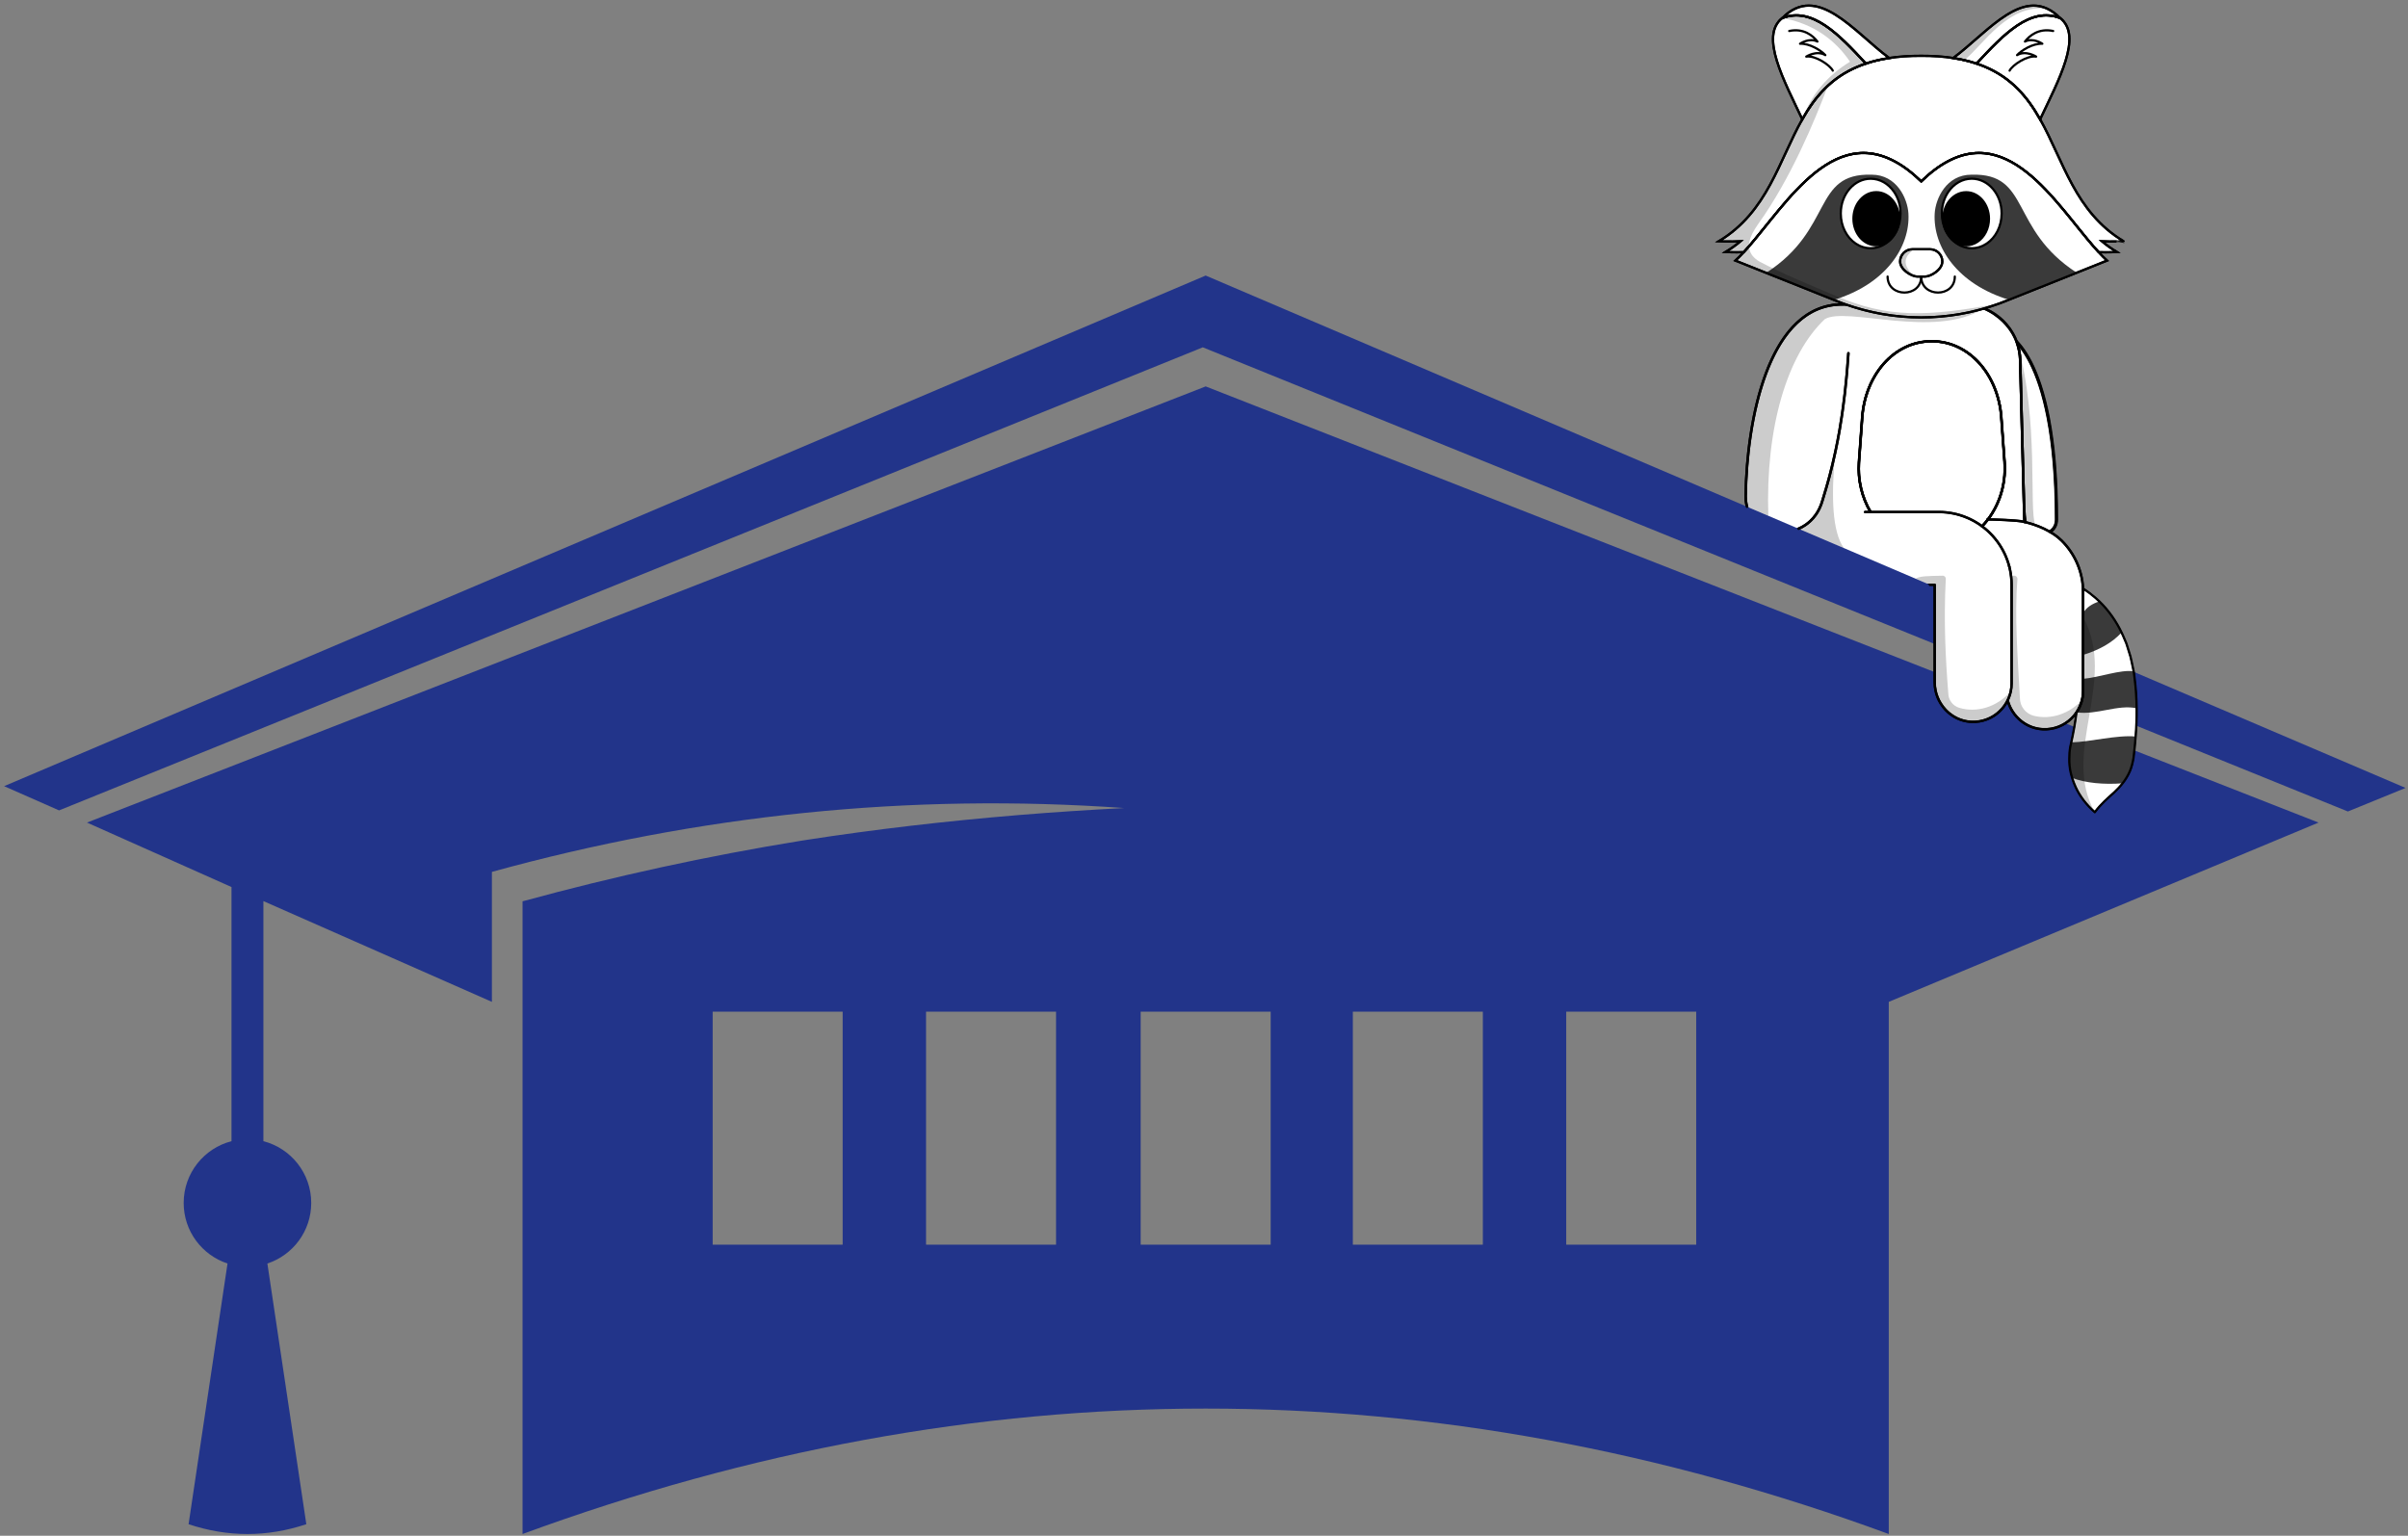 <?xml version="1.0" encoding="utf-8"?>
<!-- Generator: Adobe Illustrator 27.6.1, SVG Export Plug-In . SVG Version: 6.00 Build 0)  -->
<svg version="1.1" xmlns="http://www.w3.org/2000/svg" xmlns:xlink="http://www.w3.org/1999/xlink" x="0px" y="0px"
	 viewBox="0 0 972.64 620.43" style="enable-background:new 0 0 972.64 620.43;" xml:space="preserve">
<rect x="0" y="0" width="972.64" height="620.43" fill="#808080" stroke="none"/>
<style type="text/css">
	.st0{display:none;}
	.st1{display:inline;}
	.st2{fill:none;}
	.st3{fill:#FFFFFF;stroke:#000000;stroke-width:0.623;stroke-miterlimit:10;}
	.st4{fill:#FFFFFF;stroke:#000000;stroke-width:1.312;stroke-linecap:round;stroke-linejoin:round;stroke-miterlimit:10;}
	.st5{fill:#FFFFFF;stroke:#000000;stroke-width:1.015;stroke-linecap:round;stroke-linejoin:round;stroke-miterlimit:10;}
	.st6{fill:#FFFFFF;stroke:#000000;stroke-width:0.86;stroke-miterlimit:10;}
	.st7{display:inline;fill:#FFFFFF;stroke:#000000;stroke-linecap:round;stroke-linejoin:round;stroke-miterlimit:10;}
	.st8{display:inline;fill:#FFFFFF;stroke:#000000;stroke-miterlimit:10;}
	.st9{display:inline;fill:none;stroke:#000000;stroke-miterlimit:10;}
	.st10{display:inline;fill:none;stroke:#000000;stroke-linecap:round;stroke-linejoin:round;stroke-miterlimit:10;}
	.st11{fill:#FFFFFF;stroke:#000000;stroke-linecap:round;stroke-linejoin:round;stroke-miterlimit:10;}
	.st12{stroke:#000000;stroke-width:0.737;stroke-miterlimit:10;}
	.st13{stroke:#000000;stroke-width:0.859;stroke-miterlimit:10;}
	.st14{fill:none;stroke:#000000;stroke-linecap:round;stroke-linejoin:round;stroke-miterlimit:10;}
	.st15{fill:#FFFFFF;}
	.st16{display:inline;fill:#FFFFFF;stroke:#000000;stroke-width:0.911;stroke-miterlimit:10;}
	
		.st17{display:inline;fill:#FFFFFF;stroke:#000000;stroke-width:0.911;stroke-linecap:round;stroke-linejoin:round;stroke-miterlimit:10;}
	.st18{stroke:#000000;stroke-width:0.911;stroke-miterlimit:10;}
	
		.st19{display:inline;fill:none;stroke:#000000;stroke-width:0.911;stroke-linecap:round;stroke-linejoin:round;stroke-miterlimit:10;}
	.st20{display:inline;stroke:#000000;stroke-width:1.246;stroke-linecap:round;stroke-linejoin:round;stroke-miterlimit:10;}
	.st21{display:inline;fill:#FFFFFF;}
	.st22{fill:#22348A;}
	.st23{fill:#FFFFFF;stroke:#000000;stroke-width:1.105;stroke-miterlimit:10;}
	.st24{fill:#FFFFFF;stroke:#000000;stroke-width:0.553;stroke-miterlimit:10;}
	.st25{display:none;fill:#FFFFFF;stroke:#000000;stroke-width:1.105;stroke-miterlimit:10;}
	.st26{fill:#3A3A3A;}
	.st27{opacity:0.2;}
	.st28{display:none;fill:#CCCCCC;}
	.st29{display:inline;fill:#CCCCCC;}
	.st30{display:none;fill:none;stroke:#000000;stroke-width:1.105;stroke-miterlimit:10;}
	.st31{fill:none;stroke:#000000;stroke-width:0.909;stroke-linecap:round;stroke-linejoin:round;stroke-miterlimit:10;}
	.st32{fill:none;stroke:#000000;stroke-width:1.015;stroke-linecap:round;stroke-linejoin:round;stroke-miterlimit:10;}
	.st33{fill:none;stroke:#000000;stroke-width:0.86;stroke-miterlimit:10;}
	.st34{display:inline;fill:#FFFFFF;stroke:#000000;stroke-width:0.898;stroke-miterlimit:10;}
	
		.st35{display:inline;fill:#FFFFFF;stroke:#000000;stroke-width:0.898;stroke-linecap:round;stroke-linejoin:round;stroke-miterlimit:10;}
	
		.st36{display:inline;fill:none;stroke:#000000;stroke-width:0.898;stroke-linecap:round;stroke-linejoin:round;stroke-miterlimit:10;}
	.st37{display:inline;stroke:#000000;stroke-width:0.898;stroke-miterlimit:10;}
	.st38{fill:#FFFFFF;stroke:#000000;stroke-width:0.898;stroke-miterlimit:10;}
	.st39{fill:#FFFFFF;stroke:#000000;stroke-width:0.898;stroke-linecap:round;stroke-linejoin:round;stroke-miterlimit:10;}
	.st40{fill:none;stroke:#000000;stroke-width:0.898;stroke-linecap:round;stroke-linejoin:round;stroke-miterlimit:10;}
	.st41{stroke:#000000;stroke-width:0.898;stroke-miterlimit:10;}
	.st42{fill:none;stroke:#000000;stroke-width:0.898;stroke-miterlimit:10;}
	.st43{fill:none;stroke:#000000;stroke-width:0.898;stroke-linecap:round;stroke-linejoin:round;stroke-miterlimit:10;}
	.st44{display:inline;fill:none;stroke:#000000;stroke-width:0.911;stroke-miterlimit:10;}
</style>
<g id="Слой_8__x28_копия_x29_">
	<g class="st0">
		<g class="st1">
			<g>
				<path class="st2" d="M728.78,120.77l-26.57-13.61c-3.34,6.55-6.56,13.23-9.54,20.12c-2.98,6.9-5.74,14.02-8.03,21.58
					c-2.21,7.62-4.12,15.64-4.33,24.95c-0.07,4.64,0.34,9.7,1.9,14.99c0.74,2.63,1.87,5.32,3.27,7.89c1.43,2.57,3.18,5.01,5.16,7.19
					c3.99,4.33,8.73,7.45,13.2,9.53c2.26,1.1,4.45,1.9,6.63,2.66c2.14,0.69,4.27,1.31,6.32,1.79c8.23,1.97,15.71,2.75,22.71,3.65
					c6.97,0.85,13.48,1.73,18.76,3.2c2.57,0.74,4.86,1.6,6.38,2.53c0.82,0.44,1.37,0.91,1.88,1.33c0.49,0.42,0.8,0.85,1.14,1.26
					l24.63-16.86c-1.74-2.46-3.73-4.76-5.91-6.69c-2.17-1.9-4.47-3.57-6.76-4.86c-4.6-2.68-9.07-4.22-13.3-5.45
					c-8.43-2.31-16.06-3.18-23.16-4.09c-7.07-0.87-13.74-1.66-19.33-3.03c-1.41-0.33-2.69-0.72-3.92-1.1
					c-1.17-0.42-2.32-0.83-3.25-1.3c-1.96-0.9-3.18-1.88-4.02-2.75c-0.78-0.92-1.36-1.8-1.81-3.37c-0.45-1.52-0.72-3.61-0.67-6.06
					c0.04-2.44,0.38-5.19,0.9-8.03c0.52-2.85,1.33-5.83,2.18-8.83c1.82-6.02,4.18-12.17,6.83-18.3
					C722.73,132.99,725.68,126.87,728.78,120.77z"/>
				<path class="st3" d="M690.26,133.89c0.88-2.16,1.82-4,2.88-5.52c2.65-3.92,5.77-6.09,9.08-8.14c1.67-1.01,3.38-2,5.13-3.14
					c1.77-1.12,3.58-2.4,5.4-4.02c6.09,8.18,8.22,17.65,6.2,26.67c-0.4,1.66-0.85,3.32-1.54,4.96l0,0
					c-2.17,4.7-4.14,9.42-5.75,14.07l-0.6,1.75l-0.53,1.73c-0.38,1.16-0.66,2.29-0.97,3.43c-0.33,1.15-0.51,2.24-0.79,3.36
					l-0.29,1.63c-0.11,0.55-0.19,1.09-0.25,1.6c-0.6,4.25-0.4,7.95,0.46,10.54c0.44,1.31,1.02,2.4,1.91,3.49
					c0.89,1.08,2.12,2.14,3.72,3.13c3.2,2,7.73,3.55,12.63,4.74c4.92,1.21,10.24,2.13,15.76,3.1c5.52,0.98,11.25,1.98,17.15,3.54
					c2.95,0.79,5.95,1.73,8.98,2.97c3.02,1.24,6.07,2.79,8.98,4.88c0.63,0.48,1.22,0.95,1.73,1.51c0.51,0.56,0.96,1.14,1.34,1.73
					c0.72,1.24,1.19,2.46,1.3,3.68c0.14,1.18-0.04,2.29-0.48,3.23c-0.43,0.94-1.09,1.71-1.93,2.3s-1.79,0.98-2.74,1.23
					c-0.94,0.24-1.89,0.36-2.82,0.4c-1.83,0.04-3.45-0.21-4.98-1.05c-3.48-1.97-8.1-3.18-13.05-3.96
					c-4.97-0.78-10.29-1.19-15.8-1.58c-5.52-0.4-11.25-0.78-17.26-1.61c-6-0.87-12.38-2.09-19.1-5.19c-3.33-1.56-6.74-3.68-9.8-6.52
					c-3.07-2.82-5.7-6.37-7.53-10.13c-1.85-3.77-2.94-7.67-3.55-11.39c-0.6-3.72-0.8-7.34-0.68-10.75c0-0.87,0.05-1.72,0.11-2.55
					l0.18-2.51c0.2-1.61,0.34-3.29,0.6-4.86c0.25-1.58,0.49-3.19,0.81-4.72l0.46-2.32l0.52-2.27
					C686.57,145.3,688.33,139.53,690.26,133.89z"/>
			</g>
		</g>
	</g>
</g>
<g id="Слой_4">
	<path class="st4" d="M809.78,134.55c0,0,20.87,6.58,20.87,75.36c0,7.95-12.78,7.95-12.78,0L809.78,134.55z"/>
	<path class="st5" d="M794.71,236.28h-52.42c-12.97,0-23.38-10.69-23.04-23.65l1.77-67.19c0.33-12.49,10.55-22.44,23.04-22.44h48.88
		c12.49,0,22.71,9.95,23.04,22.44l1.77,67.19C818.1,225.59,807.68,236.28,794.71,236.28z"/>
	<path class="st5" d="M744.06,122.99c-29.56,0-38.5,45.95-38.96,77.52c0,17.63,25.83,20.16,31.03,1.66
		c5.7-18.06,8.95-36.36,10.47-59.45"/>
	<path class="st6" d="M784.8,221.05c-1.48,0.23-2.99,0.36-4.52,0.36h-0.1c-0.07,0-0.14,0-0.21,0c-1.43-0.01-2.84-0.13-4.21-0.35
		c-2.19-0.35-4.3-0.96-6.29-1.8c-3.79-1.6-7.16-4.03-9.95-7.07c-0.96-1.04-1.86-2.16-2.68-3.35c-4.28-6.13-6.56-13.96-5.96-22.16
		l1.32-18.21c1.25-16.64,12.57-30.59,28.09-30.59c7.75,0,14.46,3.49,19.39,9.06c4.93,5.57,8.07,13.22,8.69,21.54l1.32,18.21
		C810.9,203.45,800.09,218.63,784.8,221.05z"/>
</g>
<g id="Слой_6" class="st0">
	<path class="st7" d="M840.31,96.48c-17.58,14.99-24.92,31.11-59.92,31.1c-46.78,0.01-55.04-15.04-79.65-41.8
		c38.37-9.02,69.79-59.77,92.95-20.17C819.06,40.38,817.53,80.74,840.31,96.48z"/>
	<path class="st7" d="M841.08,93.26c-1.06,0.77-2.67,1.4-4.08,0.62c-19.38-17.1-19.24-52.21-43.31-28.27
		c-21.36-36.52-49.74,3.79-84.11,17.37c0,0-0.01,0-0.02,0c-0.31,0.06-3.89,0.65-6.66,0.05c-0.72-0.15-1.38-0.38-1.92-0.72
		c0,0,1.72-0.86,3.96-2.18c1.61-0.96,3.49-2.15,5.19-3.44c0.02-0.01,0.04-0.03,0.06-0.05c-0.01,0.01-0.03,0.02-0.06,0.04
		c-0.28,0.17-1.38,0.75-3.62,0.98c-1.17,0.11-2.66,0.13-4.5-0.05c0,0,1.22-0.78,2.81-1.98c3.37-2.53,6.1-5.82,8-9.57
		c9.96-19.65,19.07-38.6,62.84-35.72c29.63,2.43,37.29,21.06,54.67,50.22c1.11,1.86,2.47,3.58,4.06,5.06
		c0.93,0.87,1.23,1.29,2.68,1.86c-0.69,0.71-1.32,0.76-2.24,0.48C835.77,89.66,837.77,92.02,841.08,93.26z"/>
	<path class="st8" d="M721.42,50.69c0.57-0.82-12.91-43.62,14.18-47.61c20.79-3.06,27.06,27.07,27.06,27.07
		C749.92,45.41,735.92,52.47,721.42,50.69z"/>
	<path class="st9" d="M731.25,50.53c-2.92-15.2-9.55-35.22,4.35-47.45"/>
	<path class="st9" d="M784.78,31.75c0,0,19.1-15.75,30.61-8.37c10.2,6.54,1.25,34.22,1.25,34.22"/>
	<path class="st9" d="M815.4,23.37c-9.06-0.8-18.12,4.23-24.9,10.11"/>
	<path class="st10" d="M812.22,30.25l-2.03,8.52l-3.36-4.36c0,0-1.75,8.52-1.81,8.35"/>
	<polyline class="st10" points="740.11,10.65 739.12,22.88 742.94,19.36 741.33,30.44 745.46,25.55 744.62,37.63 	"/>
	<g id="Слой_7" class="st1">
		<path class="st11" d="M786.15,78.04c0,2.52-0.53,4.89-1.45,6.94c-0.01,0.01-0.01,0.02-0.01,0.03c-0.58,1.29-1.32,2.45-2.19,3.44
			c0,0-0.01,0.01-0.01,0.01c-1.96,2.23-4.55,3.59-7.39,3.59c-2.01,0-3.9-0.68-5.52-1.87c-3.3-2.42-5.53-6.95-5.53-12.14
			c0-7.74,4.94-14.01,11.05-14.01c3.49,0,6.61,2.06,8.63,5.26C785.25,71.69,786.15,74.74,786.15,78.04z"/>
		<path class="st11" d="M815.97,78.04c0,4.98-1.71,9.33-4.24,11.66c-1.25,1.14-2.69,1.8-4.23,1.8c-2.16,0-4.14-1.28-5.64-3.4
			c-0.68-0.96-1.26-2.09-1.72-3.36c0-0.01-0.01-0.02-0.01-0.03c-0.71-1.96-1.11-4.24-1.11-6.67c0-3.18,0.69-6.1,1.85-8.4
			c1.55-3.08,3.94-5.05,6.63-5.05C812.17,64.59,815.97,70.61,815.97,78.04z"/>
		<path class="st12" d="M812.37,80.08c0,3.8-1.3,7.12-3.24,8.89c-0.95,0.87-2.05,1.37-3.23,1.37c-1.53,0-2.94-0.85-4.05-2.25
			c-0.68-0.96-1.26-2.09-1.72-3.36c0-0.01-0.01-0.02-0.01-0.03c-0.44-1.39-0.69-2.96-0.69-4.63c0-2.42,0.53-4.65,1.41-6.41
			c1.19-2.35,3.01-3.86,5.06-3.86C809.48,69.82,812.37,74.41,812.37,80.08z"/>
		<path class="st13" d="M785.6,80.17c0,1.73-0.33,3.37-0.9,4.82c-0.01,0.01-0.01,0.02-0.01,0.03c-0.58,1.29-1.32,2.45-2.19,3.44
			c0,0-0.01,0.01-0.01,0.01c-0.35,0.36-0.72,0.68-1.11,0.97c-1.24,0.91-2.68,1.43-4.21,1.43c-4.66,0-8.43-4.79-8.43-10.69
			c0-2.52,0.69-4.85,1.84-6.67c1.55-2.45,3.92-4.02,6.59-4.02C781.83,69.47,785.6,74.26,785.6,80.17z"/>
		<path class="st14" d="M798.72,98.4c0,1.68-0.89,3.19-2,4.29c-1.1,1.1-2.41,1.78-3.24,1.78h-2.42c-1.66,0-5.24-2.72-5.24-6.07
			c0-1.36,0.42-2.59,1.09-3.49c0.68-0.89,1.61-1.44,2.64-1.44h5.42C797.05,93.47,798.72,95.67,798.72,98.4z"/>
		<g>
			<path class="st14" d="M792.28,104.56c0,8.6,9.7,8.6,9.7,0"/>
			<path class="st14" d="M779.4,104.56c0,8.6,12.88,8.6,12.88,0"/>
		</g>
	</g>
	<g id="Слой_18" class="st1">
		
			<ellipse transform="matrix(0.988 -0.158 0.158 0.988 -1.791 128.487)" class="st15" cx="808.29" cy="75.52" rx="1.22" ry="1.83"/>
		
			<ellipse transform="matrix(0.988 -0.158 0.158 0.988 -2.131 124.209)" class="st15" cx="781.17" cy="75.52" rx="1.22" ry="1.83"/>
		
			<ellipse transform="matrix(0.988 -0.158 0.158 0.988 -2.299 128.692)" class="st15" cx="809.32" cy="78.82" rx="0.8" ry="0.98"/>
		
			<ellipse transform="matrix(0.988 -0.158 0.158 0.988 -2.636 124.45)" class="st15" cx="782.44" cy="78.82" rx="0.8" ry="0.98"/>
	</g>
</g>
<g id="Слой_9" class="st0">
	<path class="st16" d="M848.55,95.79c1.82,1.63,3.8,3.16,5.97,4.57c0,0-3.47,0.19-7.24,0.05c-1.4-1.62-2.82-3.4-4.28-5.28
		c-16.3-21.06-36.65-55.14-65.83-24.77c-29.18-30.37-49.53,3.71-65.83,24.77c-1.46,1.88-2.88,3.67-4.28,5.28
		c-3.78,0.13-7.24-0.05-7.24-0.05c2.18-1.4,4.16-2.93,5.97-4.57c-4.32,0.23-8.62,0-8.62,0c19.28-12.44,23.79-34.28,33.01-51.82
		c0.2-0.37,0.4-0.75,0.6-1.11c0.23-0.42,0.46-0.84,0.7-1.26c0.1-0.18,0.2-0.35,0.3-0.52c0.15-0.26,0.3-0.53,0.46-0.79
		c0.61-1.04,1.25-2.05,1.92-3.04c0.14-0.21,0.28-0.42,0.42-0.62c0.02-0.03,0.04-0.07,0.07-0.1c0.05-0.08,0.1-0.15,0.15-0.22
		c0.24-0.35,0.49-0.7,0.75-1.05c0.18-0.26,0.37-0.51,0.57-0.76c0.2-0.26,0.4-0.52,0.6-0.77c0.06-0.09,0.13-0.17,0.21-0.26
		c0.07-0.09,0.14-0.17,0.21-0.26c0.23-0.29,0.47-0.57,0.71-0.85c0.13-0.15,0.25-0.3,0.38-0.44c0.23-0.26,0.46-0.52,0.69-0.77
		c0.15-0.16,0.29-0.32,0.44-0.48c0.16-0.17,0.32-0.34,0.48-0.5c0.16-0.17,0.33-0.33,0.49-0.49c0.33-0.33,0.67-0.65,1.01-0.97
		c0.28-0.26,0.57-0.51,0.85-0.77c0.12-0.11,0.25-0.22,0.38-0.32c0.11-0.09,0.21-0.18,0.32-0.27c0.24-0.2,0.49-0.41,0.74-0.6
		c0.16-0.13,0.33-0.26,0.49-0.38c0.38-0.29,0.76-0.57,1.15-0.85c0.15-0.11,0.3-0.21,0.45-0.32c0.15-0.11,0.31-0.21,0.46-0.31
		c0.16-0.1,0.31-0.2,0.47-0.31c0.16-0.1,0.31-0.2,0.47-0.3c0.57-0.36,1.15-0.71,1.76-1.05c0.22-0.12,0.43-0.24,0.65-0.36
		c0.3-0.16,0.59-0.31,0.9-0.47c0.03-0.02,0.06-0.03,0.09-0.05c0.06-0.03,0.12-0.06,0.19-0.09c0.27-0.13,0.55-0.27,0.83-0.4
		c0.46-0.22,0.93-0.43,1.41-0.63c0.25-0.11,0.51-0.21,0.77-0.32c0.26-0.11,0.52-0.21,0.79-0.31c0.26-0.1,0.53-0.2,0.8-0.3l0,0
		c0.22-0.08,0.44-0.15,0.66-0.23c0.25-0.09,0.51-0.17,0.77-0.26c0.19-0.06,0.38-0.13,0.58-0.18c0.23-0.07,0.46-0.14,0.69-0.21
		c0.12-0.03,0.24-0.07,0.37-0.1c0.11-0.03,0.22-0.06,0.33-0.09c0.1-0.03,0.2-0.06,0.3-0.08c0.1-0.03,0.21-0.06,0.31-0.08
		c0.51-0.14,1.03-0.26,1.55-0.38c0.79-0.18,1.59-0.35,2.41-0.5c0.41-0.08,0.83-0.15,1.25-0.22c3.8-0.62,7.99-0.94,12.65-0.92
		c4.65-0.02,8.85,0.3,12.64,0.92l0,0c3.37,0.55,6.43,1.34,9.21,2.34l0,0c1.08,0.39,2.12,0.8,3.12,1.26
		c10.73,4.79,17.05,12.98,22.01,22.41c9.22,17.53,13.73,39.38,33.01,51.82C857.17,95.79,852.87,96.02,848.55,95.79z"/>
	<path class="st16" d="M847.28,100.41c-1.4-1.62-2.82-3.4-4.28-5.28c-16.3-21.06-36.65-55.14-65.83-24.77
		c-29.18-30.37-49.53,3.71-65.83,24.77c-1.46,1.88-2.88,3.67-4.28,5.28c-1.13,1.31-2.23,2.51-3.32,3.58l40.32,17.29
		c0.23,0.1,0.47,0.2,0.71,0.3c0.44,0.19,0.88,0.37,1.33,0.54c20.05,8,42.11,8,62.16,0c0.45-0.18,0.89-0.36,1.33-0.54
		c0.24-0.1,0.47-0.2,0.71-0.3l40.32-17.29C849.51,102.92,848.4,101.72,847.28,100.41z M767.44,91.32c-0.62,1.36-1.42,2.58-2.34,3.62
		c0,0-0.01,0.01-0.01,0.01c-2.09,2.36-4.86,3.78-7.89,3.78c-2.15,0-4.16-0.72-5.9-1.97c-3.53-2.55-5.91-7.33-5.91-12.8
		c0-8.16,5.28-14.76,11.8-14.76c3.73,0,7.06,2.17,9.22,5.55c1.61,2.53,2.58,5.73,2.58,9.22c0,2.66-0.56,5.16-1.55,7.31
		C767.44,91.3,767.44,91.31,767.44,91.32z M782.93,108.9c-1.43,1.16-3.12,1.87-4.2,1.87h-3.13c-2.15,0-6.78-2.87-6.78-6.4
		c0-1.44,0.54-2.73,1.42-3.67c0.88-0.94,2.08-1.52,3.42-1.52h7.02c2.67,0,4.83,2.32,4.83,5.2
		C785.51,106.14,784.36,107.74,782.93,108.9z M803.04,96.77c-1.73,1.25-3.75,1.97-5.9,1.97c-3.01,0-5.76-1.41-7.85-3.73
		c-0.95-1.05-1.76-2.3-2.39-3.68c-0.01-0.01-0.01-0.02-0.01-0.03c-0.99-2.16-1.55-4.65-1.55-7.32c0-3.49,0.96-6.69,2.58-9.22
		c2.16-3.38,5.49-5.55,9.22-5.55c6.52,0,11.8,6.61,11.8,14.76C808.95,89.44,806.57,94.22,803.04,96.77z"/>
	<path class="st16" d="M769,83.97c0,2.66-0.56,5.16-1.55,7.31c-0.01,0.01-0.01,0.02-0.01,0.03c-0.62,1.36-1.42,2.58-2.34,3.62
		c0,0-0.01,0.01-0.01,0.01c-2.09,2.36-4.86,3.78-7.89,3.78c-2.15,0-4.16-0.72-5.9-1.97c-3.53-2.55-5.91-7.33-5.91-12.8
		c0-8.16,5.28-14.76,11.8-14.76c3.73,0,7.06,2.17,9.22,5.55C768.03,77.28,769,80.49,769,83.97z"/>
	<path class="st16" d="M785.51,104.37c0,1.77-1.16,3.37-2.58,4.52c-1.43,1.16-3.12,1.87-4.2,1.87h-3.13c-2.15,0-6.78-2.87-6.78-6.4
		c0-1.44,0.54-2.73,1.42-3.67c0.88-0.94,2.08-1.52,3.42-1.52h7.02C783.35,99.18,785.51,101.5,785.51,104.37z"/>
	<path class="st16" d="M808.95,83.97c0,5.47-2.38,10.25-5.91,12.8c-1.73,1.25-3.75,1.97-5.9,1.97c-3.01,0-5.76-1.41-7.85-3.73
		c-0.95-1.05-1.76-2.3-2.39-3.68c-0.01-0.01-0.01-0.02-0.01-0.03c-0.99-2.16-1.55-4.65-1.55-7.32c0-3.49,0.96-6.69,2.58-9.22
		c2.16-3.38,5.49-5.55,9.22-5.55C803.66,69.21,808.95,75.82,808.95,83.97z"/>
	<path class="st16" d="M824.16,43.97c-4.96-9.43-11.29-17.62-22.01-22.41c-1-0.45-2.04-0.87-3.12-1.26l0,0
		c10.66-12.37,21.19-24.27,33.02-19.34C841.13,8.5,831.36,27.53,824.16,43.97z"/>
	<path class="st16" d="M832.05,0.95c-11.83-4.92-22.37,6.97-33.02,19.34c-2.79-1-5.84-1.79-9.21-2.34l0,0
		C803.94,6.69,818.13-14.07,832.05,0.95z"/>
	<path class="st16" d="M730.18,43.97c4.96-9.43,11.29-17.62,22.01-22.41c1-0.45,2.04-0.87,3.12-1.26l0,0
		C744.65,7.92,734.12-3.97,722.28,0.95C713.2,8.5,722.97,27.53,730.18,43.97z"/>
	<path class="st16" d="M722.28,0.95c11.83-4.92,22.37,6.97,33.02,19.34c2.79-1,5.84-1.79,9.21-2.34l0,0
		C750.4,6.69,736.21-14.07,722.28,0.95z"/>
	<path class="st17" d="M812.1,23.3c1.12-2.41,7-6.57,10.48-5.96c0,0-4.07-2.84-7.54-0.63c1.77-2.04,6.19-5.02,9.99-4.84
		c0,0-3.56-2.68-6.87-0.93c1.73-2.46,5.39-5.78,11.14-4.48"/>
	<path class="st17" d="M742.23,23.3c-1.12-2.41-7-6.57-10.48-5.96c0,0,4.07-2.84,7.54-0.63c-1.77-2.04-6.19-5.02-9.99-4.84
		c0,0,3.56-2.68,6.87-0.93c-1.73-2.46-5.39-5.78-11.14-4.48"/>
	<path class="st17" d="M769,83.97c0,2.66-0.56,5.16-1.55,7.31c-0.01,0.01-0.01,0.02-0.01,0.03c-0.62,1.36-1.42,2.58-2.34,3.62
		c0,0-0.01,0.01-0.01,0.01c-2.09,2.36-4.86,3.78-7.89,3.78c-2.15,0-4.16-0.72-5.9-1.97c-3.53-2.55-5.91-7.33-5.91-12.8
		c0-8.16,5.28-14.76,11.8-14.76c3.73,0,7.06,2.17,9.22,5.55C768.03,77.28,769,80.49,769,83.97z"/>
	<path class="st17" d="M808.95,83.97c0,5.47-2.38,10.25-5.91,12.8c-1.73,1.25-3.75,1.97-5.9,1.97c-3.01,0-5.76-1.41-7.85-3.73
		c-0.95-1.05-1.76-2.3-2.39-3.68c-0.01-0.01-0.01-0.02-0.01-0.03c-0.99-2.16-1.55-4.65-1.55-7.32c0-3.49,0.96-6.69,2.58-9.22
		c2.16-3.38,5.49-5.55,9.22-5.55C803.66,69.21,808.95,75.82,808.95,83.97z"/>
	<path class="st18" d="M803.94,86.21c0,4.17-1.81,7.82-4.51,9.76c-1.32,0.96-2.86,1.51-4.5,1.51c-2.14,0-4.09-0.93-5.64-2.47
		c-0.95-1.05-1.76-2.3-2.39-3.68c-0.01-0.01-0.01-0.02-0.01-0.03c-0.62-1.53-0.96-3.25-0.96-5.08c0-2.66,0.74-5.11,1.97-7.03
		c1.65-2.58,4.19-4.24,7.04-4.24C799.91,74.94,803.94,79.99,803.94,86.21z"/>
	<path class="st18" d="M768.41,86.21c0,1.82-0.35,3.55-0.96,5.08c-0.01,0.01-0.01,0.02-0.01,0.03c-0.62,1.36-1.42,2.58-2.34,3.62
		c0,0-0.01,0.01-0.01,0.01c-0.37,0.38-0.77,0.72-1.18,1.02c-1.32,0.96-2.86,1.51-4.5,1.51c-4.98,0-9.01-5.04-9.01-11.27
		c0-2.66,0.74-5.11,1.97-7.03c1.65-2.58,4.19-4.24,7.04-4.24C764.38,74.94,768.41,79.99,768.41,86.21z"/>
	<path class="st17" d="M785.51,104.37c0,1.77-1.16,3.37-2.58,4.52c-1.43,1.16-3.12,1.87-4.2,1.87h-3.13c-2.15,0-6.78-2.87-6.78-6.4
		c0-1.44,0.54-2.73,1.42-3.67c0.88-0.94,2.08-1.52,3.42-1.52h7.02C783.35,99.18,785.51,101.5,785.51,104.37z"/>
	<path class="st19" d="M777.17,110.77c0,9.06,13.28,9.06,13.28,0"/>
	<path class="st19" d="M763.89,110.77c0,9.06,13.28,9.06,13.28,0"/>
	<path class="st20" d="M801.71,86.21c0,3.4-1.59,6.37-3.95,7.96c-1.16,0.78-2.5,1.23-3.94,1.23c-1.87,0-3.59-0.76-4.94-2.02
		c-0.83-0.86-1.54-1.87-2.1-3c-0.01-0.01-0.01-0.02-0.01-0.03c-0.54-1.24-0.84-2.65-0.84-4.14c0-2.17,0.64-4.16,1.72-5.73
		c1.45-2.1,3.67-3.45,6.17-3.45C798.18,77.03,801.71,81.14,801.71,86.21z"/>
	<path class="st20" d="M768.39,86.21c0,3.4-1.59,6.37-3.95,7.96c-1.16,0.78-2.5,1.23-3.94,1.23c-1.87,0-3.59-0.76-4.94-2.02
		c-0.83-0.86-1.54-1.87-2.1-3c-0.01-0.01-0.01-0.02-0.01-0.03c-0.54-1.24-0.84-2.65-0.84-4.14c0-2.17,0.64-4.16,1.72-5.73
		c1.45-2.1,3.67-3.45,6.17-3.45C764.86,77.03,768.39,81.14,768.39,86.21z"/>
	<path class="st21" d="M764.52,84.14c0.29,0.4,0.71,0.62,1.09,0.63c0.19,0,0.37-0.05,0.51-0.16c0.2-0.14,0.31-0.36,0.34-0.61
		c0.01-0.16,0-0.34-0.04-0.51c0,0,0,0,0,0c-0.05-0.19-0.14-0.37-0.26-0.55c-0.18-0.25-0.42-0.44-0.67-0.54
		c-0.33-0.13-0.68-0.12-0.94,0.07C764.11,82.8,764.09,83.55,764.52,84.14z"/>
	<path class="st21" d="M798.03,84.25c0.31,0.4,0.74,0.63,1.14,0.62c0.19,0,0.38-0.06,0.53-0.17c0.2-0.15,0.31-0.38,0.34-0.64
		c0.01-0.17-0.01-0.35-0.05-0.52c0,0,0,0,0,0c-0.05-0.19-0.15-0.38-0.28-0.56c-0.2-0.26-0.44-0.44-0.7-0.54
		c-0.34-0.13-0.7-0.11-0.96,0.09C797.58,82.88,797.57,83.65,798.03,84.25z"/>
	<path class="st21" d="M762.49,81.62c0.29,0.4,0.71,0.62,1.09,0.63c0.19,0,0.37-0.05,0.51-0.16c0.2-0.14,0.31-0.36,0.34-0.61
		c0.01-0.16,0-0.34-0.04-0.51c0,0,0,0,0,0c-0.05-0.19-0.14-0.37-0.26-0.55c-0.18-0.25-0.42-0.44-0.67-0.54
		c-0.33-0.13-0.68-0.12-0.94,0.07C762.08,80.28,762.06,81.03,762.49,81.62z"/>
	<path class="st21" d="M796,81.73c0.31,0.4,0.74,0.63,1.14,0.62c0.19,0,0.38-0.06,0.53-0.17c0.2-0.15,0.31-0.38,0.34-0.64
		c0.01-0.17-0.01-0.35-0.05-0.52c0,0,0,0,0,0c-0.05-0.19-0.15-0.38-0.28-0.56c-0.2-0.26-0.44-0.44-0.7-0.54
		c-0.34-0.13-0.7-0.11-0.96,0.09C795.55,80.36,795.54,81.13,796,81.73z"/>
</g>
<g id="Слой_1">
	<g>
		<path class="st22" d="M35.14,332.32l58.37,26.04v102.68c-11.11,2.86-19.32,12.94-19.32,24.95c0,11.42,7.43,21.09,17.71,24.47
			L76.17,615.78c15.85,5.28,31.7,5.28,47.56,0l-15.73-105.32c10.28-3.38,17.71-13.06,17.71-24.47c0-12-8.21-22.09-19.32-24.95v-97
			l92.3,40.71v-52.51c83.62-23.08,168.72-31.94,255.39-25.79c-14.38,0.74-28.46,1.68-42.26,2.8c-0.07,0.01-0.15,0.02-0.22,0.02
			c-30,2.47-58.66,5.84-86.05,10.08c-0.79,0.12-1.59,0.25-2.39,0.38c-37.36,6.06-74.72,14.2-112.09,24.4v255.61
			c183.95-67.56,367.89-67.56,551.84,0V404.75l173.6-72.43L487,156.11L35.14,332.32z M340.37,502.84h-52.51v-94.12h52.51V502.84z
			 M426.56,502.84h-52.51v-94.12h52.51V502.84z M632.63,408.72h52.51v94.12h-52.51V408.72z M546.44,408.72h52.51v94.12h-52.51
			V408.72z M513.25,502.84h-52.51v-94.12h52.51V502.84z"/>
		<polygon class="st22" points="486.99,111.32 1.66,317.61 23.86,327.4 485.83,140.32 948.36,327.84 971.66,318.32 		"/>
	</g>
</g>
<g id="Слой_8" class="st0">
	<path class="st23" d="M1119.82,358.74c0.01,3.5-0.34,6.57-0.97,9.33c-3.18,14.03-13.47,20.11-19.9,34.51
		c-16.19-7.14-27.15-19.57-30.17-35.01c-0.56-2.84-0.84-5.78-0.84-8.82c0,0,0,0,0-0.01l12.09-213.14
		c0.44-7.77,6.51-13.84,13.86-13.84c7.34,0,13.42,6.06,13.85,13.84L1119.82,358.74z"/>
	<g class="st1">
		<g>
			<g>
				<path class="st2" d="M830.83,324.32l25.54,7.04l2.43-9.45c0.78-3.17,1.43-6.41,2.14-9.61c0.67-3.23,1.17-6.55,1.76-9.83
					c0.26-1.66,0.43-3.36,0.65-5.04l0.31-2.53c0.11-0.84,0.2-1.68,0.25-2.56c0.22-3.47,0.52-6.89,0.43-10.5
					c0.08-3.53-0.26-7.25-0.64-10.95l-0.94-5.67c-0.47-1.93-1-3.86-1.53-5.79c-0.67-1.94-1.45-3.89-2.22-5.81l-1.48-2.86l-0.76-1.42
					l-0.39-0.71l-0.46-0.68l-1.86-2.71c-0.32-0.44-0.61-0.91-0.97-1.33l-1.08-1.25l-2.2-2.47c-0.79-0.75-1.6-1.48-2.41-2.21
					l-1.22-1.08c-0.41-0.36-0.85-0.65-1.27-0.97l-2.58-1.87c-0.87-0.6-1.75-1.08-2.64-1.62c-0.88-0.51-1.77-1.07-2.65-1.48
					c-7.1-3.61-14.07-5.61-20.32-7.23c-6.25-1.63-12.12-2.95-16.76-4.68c-2.41-0.82-4.3-1.81-5.96-2.77
					c-1.61-0.98-2.65-2.05-3.62-3.1l-20.78,16.43c3.05,3.7,6.66,6.86,10.37,9.14c3.68,2.23,7.42,3.97,10.89,5.18
					c1.79,0.7,3.44,1.16,5.16,1.72c1.65,0.48,3.32,0.96,4.9,1.38l9.11,2.34c5.79,1.47,10.82,3.09,14.84,5.13
					c0.54,0.23,0.96,0.53,1.42,0.8c0.44,0.28,0.94,0.52,1.35,0.81c0.39,0.3,0.79,0.59,1.19,0.88c0.19,0.15,0.42,0.27,0.59,0.43
					l0.51,0.48c0.34,0.32,0.7,0.62,1.05,0.93c0.29,0.35,0.58,0.7,0.89,1.04l0.46,0.5c0.16,0.16,0.26,0.38,0.39,0.57
					c0.25,0.38,0.51,0.76,0.79,1.13l0.21,0.28l0.16,0.32l0.33,0.65c0.22,0.43,0.45,0.85,0.69,1.27c0.34,0.98,0.74,1.92,1.1,2.91
					c0.26,1.09,0.56,2.15,0.86,3.24c0.18,1.18,0.37,2.36,0.58,3.54c0.21,2.49,0.5,4.98,0.42,7.68c0.09,2.62-0.18,5.4-0.34,8.14
					c-0.03,0.68-0.11,1.38-0.2,2.09l-0.26,2.11c-0.18,1.41-0.32,2.8-0.54,4.22c-0.52,2.85-0.94,5.69-1.53,8.55
					c-0.65,2.87-1.21,5.74-1.92,8.61L830.83,324.32z"/>
				<path class="st24" d="M861.78,306.17c-0.36,2.02-0.81,3.78-1.44,5.29c-1.65,3.81-3.89,6.28-6.37,8.64
					c-2.55,2.33-5.29,4.59-7.83,8.03c-3.41-2.99-6.03-6.42-7.73-10.11c-0.83-1.84-1.51-3.75-1.97-5.71
					c-0.45-1.95-0.65-3.95-0.59-5.98c0-1.49,0.09-2.99,0.36-4.52l0,0c2.03-8.83,3.37-17.69,3.15-25.86l-0.02-1.54l-0.16-1.46
					c-0.11-0.97-0.17-1.97-0.3-2.92l-0.54-2.75l-0.13-0.69l-0.2-0.63l-0.39-1.27c-1.09-3.37-2.67-6.26-4.98-8.76
					c-2.29-2.5-5.39-4.65-9.1-6.48c-3.71-1.83-7.97-3.33-12.49-4.76c-4.53-1.44-9.33-2.81-14.28-4.61
					c-4.93-1.81-10.12-4.05-14.93-7.65c-0.52-0.4-1.01-0.78-1.43-1.26c-0.41-0.49-0.77-0.99-1.08-1.5c-0.61-1.02-1.02-2.02-1.1-3.09
					c-0.21-2.08,0.51-3.8,1.94-4.94c1.43-1.15,3.27-1.63,4.89-1.68c0.78,0.01,1.65,0.02,2.43,0.19c0.39,0.09,0.76,0.21,1.1,0.37
					c0.36,0.15,0.76,0.3,1.12,0.51c3.25,1.94,7.26,3.29,11.61,4.37c4.36,1.09,9.07,1.93,13.97,2.95c4.91,1.02,10.06,2.2,15.35,4.14
					c5.26,1.93,10.76,4.72,15.58,8.9c4.85,4.14,8.71,9.61,11.24,15.27l0.92,2.14l0.45,1.07l0.35,1.07l1.34,4.32
					c0.36,1.43,0.63,2.85,0.94,4.28l0.44,2.15l0.27,2.1C863.66,285.09,863.02,295.8,861.78,306.17z"/>
			</g>
		</g>
	</g>
</g>
<g id="Слой_8_копия_2">
	<path class="st25" d="M1119.82,358.74c0.01,3.5-0.34,6.57-0.97,9.33c-3.18,14.03-13.47,20.11-19.9,34.51
		c-16.19-7.14-27.15-19.57-30.17-35.01c-0.56-2.84-0.84-5.78-0.84-8.82c0,0,0,0,0-0.01l12.09-213.14
		c0.44-7.77,6.51-13.84,13.86-13.84c7.34,0,13.42,6.06,13.85,13.84L1119.82,358.74z"/>
	<g>
		<path class="st24" d="M861.78,306.17c-0.36,2.02-0.81,3.78-1.44,5.29c-1.65,3.81-3.89,6.28-6.37,8.64
			c-2.55,2.33-5.29,4.59-7.83,8.03c-3.41-2.99-6.03-6.42-7.73-10.11c-0.83-1.84-1.51-3.75-1.97-5.71c-0.45-1.95-0.65-3.95-0.59-5.98
			c0-1.49,0.09-2.99,0.36-4.52l0,0c2.03-8.83,3.37-17.69,3.15-25.86l-0.02-1.54l-0.16-1.46c-0.11-0.97-0.17-1.97-0.3-2.92
			l-0.54-2.75l-0.13-0.69l-0.2-0.63l-0.39-1.27c-1.09-3.37-2.67-6.26-4.98-8.76c-2.29-2.5-5.39-4.65-9.1-6.48
			c-3.71-1.83-7.97-3.33-12.49-4.76c-4.53-1.44-9.33-2.81-14.28-4.61c-4.93-1.81-10.12-4.05-14.93-7.65
			c-0.52-0.4-1.01-0.78-1.43-1.26c-0.41-0.49-0.77-0.99-1.08-1.5c-0.61-1.02-1.02-2.02-1.1-3.09c-0.21-2.08,0.51-3.8,1.94-4.94
			c1.43-1.15,3.27-1.63,4.89-1.68c0.78,0.01,1.65,0.02,2.43,0.19c0.39,0.09,0.76,0.21,1.1,0.37c0.36,0.15,0.76,0.3,1.12,0.51
			c3.25,1.94,7.26,3.29,11.61,4.37c4.36,1.09,9.07,1.93,13.97,2.95c4.91,1.02,10.06,2.2,15.35,4.14c5.26,1.93,10.76,4.72,15.58,8.9
			c4.85,4.14,8.71,9.61,11.24,15.27l0.92,2.14l0.45,1.07l0.35,1.07l1.34,4.32c0.36,1.43,0.63,2.85,0.94,4.28l0.44,2.15l0.27,2.1
			C863.66,285.09,863.02,295.8,861.78,306.17z"/>
	</g>
</g>
<g id="Шар_27">
	<path class="st26" d="M862.63,297.55c-0.22,2.9-0.51,5.77-0.85,8.62c-0.35,2.02-0.8,3.78-1.43,5.29c-0.85,1.96-1.86,3.57-2.98,4.99
		c-7.54,0.59-15.02-0.1-20.4-2.18v-0.01c-0.2-0.65-0.38-1.29-0.53-1.95c-0.45-1.95-0.65-3.95-0.59-5.98c0-1.49,0.09-3,0.36-4.52
		v-0.01c0.14-0.62,0.28-1.24,0.42-1.87C844.13,299.77,854.9,296.85,862.63,297.55z"/>
	<path class="st26" d="M863.03,286.15c-7.57-1.67-16.13,2.82-24.27,1.63c1.67-2.48,2.65-5.46,2.65-8.68v-4.85
		c6.62-0.59,15.14-3.84,20.41-3.05v0.01l0.1,0.48l0.26,2.11C862.73,277.99,862.99,282.11,863.03,286.15z"/>
	<path class="st26" d="M856.94,255.53c-3.86,4.24-9.2,7.1-15.53,9.07v-16.85c1.2-2.32,3.71-3.86,6.56-4.78
		C851.7,246.57,854.76,250.96,856.94,255.53z"/>
</g>
<g id="Слой_5">
	<path class="st11" d="M802.77,209.85c2.31,0,11.39,0.27,13.85,0.77c6.19,1.27,12.37,4.04,16.18,7.85
		c5.33,5.32,8.62,12.68,8.62,20.81v39.82c0,8.82-7.35,15.93-16.27,15.51c-8.36-0.39-14.79-7.59-14.79-15.95v-20.85
		c0-10.23-8.3-18.53-18.53-18.53"/>
	<path class="st11" d="M753.34,206.85h29.75c8.13,0,15.49,3.29,20.81,8.62c5.33,5.32,8.62,12.68,8.62,20.81v39.82
		c0,8.82-7.35,15.93-16.27,15.52c-8.36-0.39-14.79-7.59-14.79-15.96V236.8"/>
</g>
<g id="Слой_16">
	<path class="st27" d="M822.09,212.15c-1.34-0.52-2.72-0.93-4.14-1.23c-0.05-0.32-0.08-0.66-0.08-1.01l-0.25-2.36l-1.63-62.11
		c-0.06-2.24-0.44-4.4-1.09-6.43C823.67,169.71,819.46,205.6,822.09,212.15z"/>
	<path class="st27" d="M744.76,221.41l-18.29-7.81c4.31-1.82,8.02-5.57,9.67-11.43c2.01-6.38,3.72-12.8,5.16-19.44
		C739.55,200.77,740.11,214.85,744.76,221.41z"/>
	<path class="st27" d="M812.16,279.39c-1.55,7.23-8.13,12.59-15.91,12.23c-5.36-0.25-9.93-3.3-12.51-7.67
		c-0.63-1.05-1.14-2.18-1.52-3.37c-0.12-0.39-0.23-0.79-0.33-1.2c-0.28-1.2-0.43-2.45-0.43-3.72v-39.38h-1.89l-5.73-2.45
		c1.04-1.09,5.43-1.16,10.74-1.24c0.73-0.08,1.37,0.49,1.37,1.23c-0.9,16.76-0.1,32.46,1,46.2c0,2.76,1.83,5.16,4.47,5.95
		C798.41,288.03,806.41,285.8,812.16,279.39z"/>
	<path class="st27" d="M841.41,282.39c-1.55,7.23-8.13,12.59-15.91,12.23c-5.23-0.24-9.7-3.15-12.32-7.35h-0.51
		c-0.79-1.39-1.39-2.93-1.78-4.55c0.57-1.2,1-2.49,1.27-3.84c0.01,0,0.01-0.01,0.01-0.01c0.23-1.13,0.35-2.29,0.35-3.49v-42.57
		c0.46-0.33,0.21-0.29,0.98-0.22c0.74-0.09,1.38,0.53,1.38,1.32c-1.19,15.02,0.09,31.28,1,48.06c0,3.44,2.36,6.43,5.71,7.23
		C828.35,290.83,835.91,288.53,841.41,282.39z"/>
	<path class="st28" d="M779.86,127.58c-11.05,3.54-36.4,0.86-40.93-1.25c-0.16-1.68,2.52-3.27,9.41-3.34
		C755.04,126.02,770.15,127.78,779.86,127.58z"/>
	<path class="st27" d="M846.14,328.12c-3.41-2.98-6.03-6.42-7.73-10.11c-0.83-1.84-1.52-3.75-1.97-5.7s-0.65-3.95-0.59-5.98
		c0-1.49,0.09-3,0.36-4.52v-0.01c1.08-4.68,1.96-9.38,2.52-13.97c1.69-2.49,2.68-5.49,2.68-8.73v-29.86
		C855.52,275.09,832.29,303.83,846.14,328.12z"/>
	<path class="st27" d="M801,124.74c-19.82,12.34-55.27-1.03-63.93,4.2c-15.28,14.44-23.98,43.92-22.81,79.44l-8.61-3.67
		c-0.36-1.29-0.55-2.69-0.55-4.2c0.44-30.74,8.93-75.13,36.69-77.41c0.37-0.04,0.74-0.06,1.11-0.08c0.38-0.02,0.77-0.03,1.16-0.03
		h1.21c-0.07,0.04-0.14,0.07-0.21,0.12c0.21-0.02,0.43-0.04,0.65-0.05c0.09,0.03,0.19,0.07,0.29,0.1
		C763.78,129.35,782.99,129.88,801,124.74z"/>
	<path class="st27" d="M801.3,124.56c-0.1,0.06-0.2,0.13-0.3,0.18c-18.01,5.14-37.22,4.61-55-1.58c-0.1-0.03-0.2-0.07-0.29-0.1
		c0.79-0.06,1.67-0.08,2.63-0.07c0,0,0.01,0,0.02,0c15.69,5.75,32.51,6.66,48.57,2.74c0.73-0.17,1.44-0.35,2.14-0.54
		c0.37-0.09,0.75-0.2,1.12-0.31c0.32-0.09,0.64-0.18,0.96-0.28C801.2,124.59,801.25,124.57,801.3,124.56z"/>
</g>
<g id="Слой_23">
</g>
<g id="Слой_22" class="st0">
	<path class="st29" d="M772.73,109.81c-1.96-1.13-3.91-3.14-3.91-5.43c0-1.44,0.54-2.74,1.42-3.68c0.7-0.76,1.63-1.28,2.66-1.45
		C769.75,102.91,770.47,106.48,772.73,109.81z"/>
	<path class="st29" d="M801.15,124.6c-4.45,1.13-8.75,2.05-12.92,2.76c-13.36,1.81-26.99,0.35-39.87-4.37c-0.01,0-0.02,0-0.02,0
		c-0.75-0.28-1.5-0.56-2.25-0.86c-0.45-0.18-0.89-0.36-1.33-0.55c-0.24-0.09-0.47-0.19-0.7-0.3l-40.33-17.29l3.21-3.57
		c4.12,2.24,18.5,9.62,36.53,18.06C759.21,125.85,778.63,128.8,801.15,124.6z"/>
	<path class="st29" d="M739.35,30.67c-15.51,27.04-17.07,44.27-32.29,69.74c-3.78,0.13-7.25-0.05-7.25-0.05
		c2.18-1.41,4.16-2.93,5.98-4.57c-4.32,0.23-8.62,0-8.62,0c19.28-12.44,23.79-34.29,33.01-51.82c0.19-0.37,0.39-0.75,0.59-1.11
		c0.23-0.43,0.46-0.85,0.7-1.26c0.1-0.18,0.2-0.35,0.3-0.52c0.15-0.27,0.31-0.53,0.46-0.79c0.61-1.04,1.25-2.05,1.92-3.04
		c0.13-0.21,0.28-0.42,0.42-0.63c0.02-0.03,0.04-0.06,0.07-0.1c0.05-0.07,0.1-0.14,0.15-0.22c0.24-0.35,0.49-0.7,0.75-1.04
		c0.19-0.26,0.37-0.51,0.57-0.76c0.19-0.26,0.4-0.52,0.6-0.78c0.06-0.08,0.14-0.17,0.21-0.25c0.07-0.09,0.14-0.18,0.2-0.26
		c0.23-0.29,0.47-0.57,0.71-0.85c0.13-0.15,0.26-0.3,0.39-0.44c0.22-0.26,0.46-0.52,0.69-0.78
		C739.06,30.98,739.2,30.82,739.35,30.67z"/>
	<path class="st29" d="M712.96,103.57c-3.56-2.29-4.44-5.57-2.63-9.85c-1.56,2.48-2.86,4.82-3.28,6.69
		C707.99,101.32,710.49,102.44,712.96,103.57z"/>
	<path class="st29" d="M824.18-4.02c-11.38,0.95-25.51,19.33-30.98,22.63l-0.34-0.06l-3.04-0.59c0.01-0.01,0.01-0.02,0.02-0.03
		c11.12-8.87,22.27-23.6,33.3-22.14c0.31,0.05,0.62,0.11,0.94,0.17C824.11-4.04,824.15-4.03,824.18-4.02z"/>
	<path class="st29" d="M793.2,18.61l5.83,1.69c0.41-0.53,0.89-1.03,0.89-1.03c-1.32-1.46-5.29-1.24-4.79-2.1L793.2,18.61z"/>
	<path class="st29" d="M755.31,20.3c0,0-2.66,1.95-3.12,1.26c-5.52-8.31-22.95-23.08-29.91-20.61
		C734.12-3.97,744.65,7.93,755.31,20.3z"/>
</g>
<g id="Слой_19" class="st0">
	<path class="st29" d="M726.6,50.95l-5.18-0.26v-0.01c0.49-1.02-12.3-41.88,12.56-47.3c0.1-0.03,0.19-0.05,0.29-0.06
		c0.44-0.09,0.88-0.17,1.33-0.24C716.89,13.08,724.91,35.55,726.6,50.95z"/>
	<path class="st29" d="M815.4,23.38c-8.4-1.42-17.95,1.9-28.35,8.96l-2.27-0.59C784.78,31.75,803.89,16,815.4,23.38z"/>
	<path class="st29" d="M726.6,50.95c-3.92,7.11-3.99,25.14-17.02,32.03c0,0-0.01,0-0.02,0c-0.03,0.01-0.07,0.01-0.14,0.03
		c-0.76,0.12-3.98,0.57-6.52,0.02c-0.72-0.15-1.38-0.38-1.92-0.72c0,0,1.72-0.86,3.96-2.18c1.61-0.96,3.49-2.15,5.19-3.44
		c0.02-0.01,0.04-0.03,0.06-0.05c-0.01,0.01-0.03,0.02-0.06,0.04c-0.28,0.17-1.38,0.75-3.62,0.98c-1.17,0.11-2.66,0.13-4.5-0.05
		c0,0,1.22-0.78,2.81-1.98c3.37-2.53,6.1-5.82,8-9.57c2.69-5.31,5.32-10.58,8.6-15.37l5.13,0.26H726.6z"/>
	<path class="st29" d="M771.03,127.36c-10.5-0.53-18.79-2-25.76-4.37c-18.7-6.34-27.87-19.09-44.53-37.21
		c2.98-0.7,3.67-0.8,6.57-1.95C716.26,96.31,723.17,113.73,771.03,127.36z"/>
	<path class="st29" d="M789.44,103.93c-1.68-0.95-3.61-3.07-3.61-5.53c0-1.36,0.42-2.59,1.1-3.49c0.67-0.89,1.6-1.44,2.64-1.44
		C787,95.99,787.2,101.66,789.44,103.93z"/>
</g>
<g id="Слой_13">
	<g id="Слой_5__x28_копия_x29_">
		<g id="Слой_8_копия_3">
			<path class="st30" d="M1119.82,358.74c0.01,3.5-0.34,6.57-0.97,9.33c-3.18,14.03-13.47,20.11-19.9,34.51
				c-16.19-7.14-27.15-19.57-30.17-35.01c-0.56-2.84-0.84-5.78-0.84-8.82c0,0,0,0,0-0.01l12.09-213.14
				c0.44-7.77,6.51-13.84,13.86-13.84c7.34,0,13.42,6.06,13.85,13.84L1119.82,358.74z"/>
			<g>
				<path class="st31" d="M863.03,286.15c0.04,3.86-0.11,7.66-0.4,11.4c-0.22,2.9-0.51,5.77-0.85,8.62
					c-0.35,2.02-0.8,3.78-1.43,5.29c-0.85,1.96-1.86,3.57-2.98,4.99c-1.05,1.34-2.19,2.51-3.39,3.65c-2.55,2.33-5.29,4.59-7.84,8.02
					c-3.41-2.98-6.03-6.42-7.73-10.11c-0.55-1.22-1.04-2.47-1.44-3.74v-0.01c-0.2-0.65-0.38-1.29-0.53-1.95
					c-0.45-1.95-0.65-3.95-0.59-5.98c0-1.49,0.09-3,0.36-4.52v-0.01c0.14-0.62,0.28-1.24,0.42-1.87c0.89-4.06,1.61-8.12,2.1-12.1
					c0.01-0.02,0.02-0.03,0.03-0.05c1.67-2.48,2.65-5.46,2.65-8.68v-39.82c0-0.51-0.01-1.03-0.04-1.53c1.67,1.08,3.3,2.29,4.86,3.64
					c0.6,0.51,1.18,1.03,1.74,1.58c3.73,3.6,6.79,7.99,8.97,12.56c0.19,0.37,0.36,0.75,0.53,1.13l0.92,2.13l0.46,1.08l0.35,1.07
					l1.34,4.32c0.36,1.43,0.63,2.85,0.94,4.28l0.34,1.66v0.01l0.1,0.48l0.26,2.11C862.73,277.99,862.99,282.11,863.03,286.15z"/>
			</g>
		</g>
		<path class="st31" d="M810.93,282.96c0.01,0.05,0.03,0.11,0.05,0.16c1.8,6.32,7.34,11.18,14.16,11.5c3.34,0.15,6.46-0.75,9.05-2.4
			c1.8-1.14,3.35-2.64,4.54-4.39c0.4-0.59,0.76-1.21,1.07-1.85c0.1-0.2,0.2-0.41,0.28-0.62c0.05-0.1,0.1-0.2,0.14-0.3
			c0.12-0.3,0.24-0.61,0.34-0.92c0.07-0.2,0.14-0.4,0.2-0.6c0.09-0.3,0.17-0.6,0.24-0.91c0.05-0.18,0.09-0.37,0.13-0.56
			c0-0.01,0-0.03,0-0.04c0.04-0.18,0.07-0.37,0.1-0.55c0.03-0.23,0.06-0.46,0.09-0.69c0.04-0.34,0.06-0.68,0.08-1.03
			c0.01-0.22,0.01-0.44,0.01-0.66v-16.41v-23.41c0-0.51-0.01-1.03-0.04-1.53c-0.38-7.52-3.59-14.3-8.58-19.28
			c-1.34-1.34-2.97-2.56-4.8-3.62c-2.98-1.74-6.48-3.08-10.04-3.93c-0.08-0.02-0.17-0.04-0.25-0.06
			c-2.82-0.66-12.28-1.01-14.93-1.01"/>
		<path class="st31" d="M781.46,236.28v39.38c0,1.27,0.15,2.52,0.43,3.72c0.38,1.63,1.01,3.17,1.85,4.57
			c2.58,4.37,7.15,7.42,12.51,7.67c6.42,0.3,12.02-3.3,14.64-8.62c0.57-1.13,1-2.34,1.27-3.61c0.01,0,0.01-0.01,0.01-0.01
			c0.23-1.06,0.35-2.15,0.35-3.28v-39.82c0-0.06,0-0.11,0-0.17c-0.05-8.06-3.33-15.36-8.62-20.64c-5.32-5.33-12.68-8.62-20.81-8.62
			h-29.75"/>
	</g>
	<g id="Слой_4__x28_копия_x29_">
		<path class="st14" d="M817.95,210.92c-0.05-0.32-0.08-0.66-0.08-1.01l-0.25-2.36l-1.63-62.11c-0.06-2.24-0.44-4.4-1.09-6.43
			c-0.1-0.29-0.2-0.57-0.3-0.86c6.16,6.54,16.04,24.42,16.04,71.76c0,2.33-1.1,3.97-2.65,4.94"/>
		<path class="st32" d="M755.57,206.85c-3.46-5.79-5.23-12.83-4.7-20.18l1.32-18.21c1.25-16.64,12.58-30.6,28.09-30.6
			c7.75,0,14.46,3.49,19.39,9.06c4.93,5.57,8.07,13.22,8.69,21.54l1.32,18.21c0.73,10.01-2.83,19.45-9.07,25.95"/>
		<path class="st32" d="M755.57,206.85c-3.46-5.79-5.23-12.83-4.7-20.18l1.32-18.21c1.25-16.64,12.58-30.6,28.09-30.6
			c7.75,0,14.46,3.49,19.39,9.06c4.93,5.57,8.07,13.22,8.69,21.54l1.32,18.21c0.73,10.01-2.83,19.45-9.07,25.95 M781.46,236.28
			h-1.89 M811.6,228.92L811.6,228.92 M801.3,124.56c5.82,2.5,11.12,7.6,13.3,13.59c0.84,2.28,1.32,4.73,1.39,7.29l1.63,62.11
			l0.08,3.31 M705.65,204.71c-0.36-1.29-0.55-2.69-0.55-4.2c0.44-30.74,8.93-75.13,36.69-77.41c0.37-0.04,0.74-0.06,1.11-0.08
			c0.38-0.02,0.77-0.03,1.16-0.03h4.28"/>
		<path class="st32" d="M746.61,142.73c-0.98,14.93-2.69,27.85-5.31,40c-1.44,6.64-3.15,13.06-5.16,19.44
			c-1.65,5.86-5.36,9.61-9.67,11.43"/>
		<path class="st33" d="M755.57,206.85c-3.46-5.79-5.23-12.83-4.7-20.18l1.32-18.21c1.25-16.64,12.58-30.6,28.09-30.6
			c7.75,0,14.46,3.49,19.39,9.06c4.93,5.57,8.07,13.22,8.69,21.54l1.32,18.21c0.73,10.01-2.83,19.45-9.07,25.95"/>
	</g>
	<g id="Слой_6__x28_копия_x29_" class="st0">
		<path class="st10" d="M840.31,96.48c-13.19,11.25-20.62,23.14-38.3,28.36c-5.87,1.74-12.89,2.74-21.62,2.74
			c-3.3,0-6.42-0.07-9.36-0.22c-10.5-0.53-18.79-2-25.76-4.37c-18.7-6.34-27.87-19.09-44.53-37.21c2.98-0.7,5.92-1.65,8.82-2.8
			c34.38-13.56,62.77-53.89,84.13-17.37C819.06,40.38,817.53,80.74,840.31,96.48z"/>
		<path class="st10" d="M841.08,93.26c-1.06,0.77-2.67,1.4-4.08,0.62c-19.38-17.1-19.24-52.21-43.31-28.27
			c-21.36-36.52-49.74,3.79-84.11,17.37c0,0-0.01,0-0.02,0c-0.03,0.01-0.07,0.01-0.14,0.03c-0.76,0.12-3.98,0.57-6.52,0.02
			c-0.72-0.15-1.38-0.38-1.92-0.72c0,0,1.72-0.86,3.96-2.18c1.61-0.96,3.49-2.15,5.19-3.44c0.02-0.01,0.04-0.03,0.06-0.05
			c-0.01,0.01-0.03,0.02-0.06,0.04c-0.28,0.17-1.38,0.75-3.62,0.98c-1.17,0.11-2.66,0.13-4.5-0.05c0,0,1.22-0.78,2.81-1.98
			c3.37-2.53,6.1-5.82,8-9.57c2.69-5.31,5.32-10.58,8.6-15.37c1.72,0.21,3.43,0.3,5.13,0.26h0.05c12.65-0.29,24.85-7.36,36.06-20.8
			c0,0,0,0,0-0.01c3.95-0.17,8.28-0.11,13,0.2c29.63,2.43,37.29,21.06,54.67,50.22c1.11,1.86,2.47,3.58,4.06,5.05
			c0.94,0.87,1.23,1.3,2.68,1.86c-0.69,0.71-1.32,0.76-2.24,0.48C835.78,89.66,837.77,92.02,841.08,93.26z"/>
		<path class="st9" d="M762.66,30.14C762.66,30.15,762.66,30.15,762.66,30.14c-11.61,13.91-24.26,21.01-37.38,20.81
			c-1.28-0.01-2.57-0.1-3.86-0.26v-0.01c0.49-1.02-12.3-41.88,12.56-47.3c0.1-0.03,0.19-0.05,0.29-0.06
			c0.44-0.09,0.88-0.17,1.33-0.24C756.16,0.06,762.52,29.48,762.66,30.14z"/>
		<path class="st9" d="M731.25,50.53c-2.92-15.2-9.55-35.22,4.35-47.45"/>
		<path class="st9" d="M816.64,57.59c0,0,8.96-27.68-1.24-34.21c-11.51-7.38-30.62,8.37-30.62,8.37"/>
		<path class="st9" d="M815.4,23.37c-9.06-0.8-18.12,4.23-24.9,10.11"/>
		<path class="st10" d="M812.22,30.25l-2.03,8.52l-3.36-4.36c0,0-1.75,8.52-1.81,8.35"/>
		<polyline class="st10" points="740.11,10.65 739.12,22.88 742.94,19.36 741.33,30.44 745.46,25.55 744.62,37.63 		"/>
		<g id="Слой_7__x28_копия_x29_" class="st1">
			<path class="st14" d="M798.72,98.4c0,1.68-0.89,3.19-1.99,4.29c-1.11,1.1-2.41,1.78-3.24,1.78h-2.42c-0.44,0-1.02-0.19-1.63-0.54
				c-1.68-0.95-3.61-3.07-3.61-5.53c0-1.36,0.42-2.59,1.1-3.49c0.67-0.89,1.6-1.44,2.64-1.44h5.42
				C797.05,93.47,798.72,95.68,798.72,98.4z"/>
			<g>
				<path class="st14" d="M792.28,104.56c0,8.6,9.7,8.6,9.7,0"/>
				<path class="st14" d="M779.4,104.56c0,8.6,12.88,8.6,12.88,0"/>
			</g>
		</g>
	</g>
	<g id="Слой_21">
		<g id="Слой_24" class="st0">
			<path class="st34" d="M848.99,97.48c1.86,1.55,3.88,3.01,6.1,4.34c0,0-3.54,0.18-7.4,0.05c-1.43-1.54-2.88-3.23-4.38-5.03
				c-16.66-20.03-37.47-52.45-67.29-23.56c-29.83-28.88-50.63,3.53-67.3,23.56c-1.49,1.79-2.95,3.49-4.38,5.03
				c-3.86,0.13-7.4-0.05-7.4-0.05c2.23-1.34,4.25-2.79,6.11-4.34c-4.41,0.22-8.81,0-8.81,0c19.7-11.83,24.31-32.61,33.74-49.29
				c0.2-0.36,0.4-0.71,0.61-1.06c0.23-0.4,0.47-0.8,0.71-1.2c0.1-0.17,0.2-0.33,0.31-0.49c0.16-0.25,0.31-0.5,0.47-0.75
				c0.63-0.99,1.28-1.95,1.96-2.9c0.14-0.2,0.28-0.4,0.43-0.59c0.02-0.03,0.04-0.07,0.07-0.1c0.05-0.07,0.1-0.14,0.16-0.21
				c0.25-0.34,0.5-0.66,0.77-0.99c0.19-0.24,0.38-0.48,0.58-0.72c0.2-0.25,0.41-0.49,0.62-0.74c0.07-0.08,0.14-0.16,0.21-0.25
				c0.07-0.08,0.14-0.16,0.21-0.25c0.24-0.27,0.48-0.54,0.72-0.81c0.13-0.14,0.26-0.28,0.39-0.42c0.23-0.25,0.47-0.49,0.71-0.74
				c0.15-0.15,0.3-0.3,0.45-0.45c0.16-0.16,0.33-0.32,0.49-0.48c0.16-0.16,0.33-0.31,0.5-0.47c0.34-0.31,0.68-0.62,1.03-0.92
				c0.29-0.25,0.58-0.49,0.87-0.73c0.13-0.1,0.25-0.21,0.38-0.31c0.11-0.09,0.22-0.17,0.33-0.25c0.25-0.19,0.5-0.39,0.75-0.58
				c0.16-0.12,0.33-0.25,0.5-0.37c0.39-0.28,0.78-0.55,1.18-0.81c0.16-0.1,0.31-0.2,0.46-0.31c0.16-0.1,0.31-0.2,0.47-0.3
				c0.16-0.1,0.32-0.19,0.48-0.29c0.16-0.1,0.32-0.19,0.49-0.29c0.58-0.34,1.18-0.67,1.79-0.99c0.22-0.11,0.44-0.23,0.67-0.34
				c0.3-0.15,0.61-0.3,0.92-0.44c0.03-0.01,0.06-0.03,0.09-0.04c0.06-0.03,0.13-0.06,0.19-0.09c0.28-0.13,0.56-0.25,0.85-0.38
				c0.47-0.21,0.95-0.41,1.44-0.6c0.26-0.1,0.52-0.2,0.79-0.3c0.27-0.1,0.53-0.2,0.81-0.29c0.27-0.1,0.54-0.19,0.82-0.28l0,0
				c0.22-0.07,0.45-0.15,0.67-0.22c0.26-0.08,0.52-0.16,0.78-0.24c0.2-0.06,0.39-0.12,0.59-0.17c0.23-0.07,0.47-0.13,0.7-0.2
				c0.13-0.03,0.25-0.07,0.37-0.1c0.11-0.03,0.23-0.06,0.34-0.09c0.1-0.03,0.2-0.05,0.31-0.08c0.1-0.03,0.21-0.05,0.31-0.08
				c0.52-0.13,1.05-0.25,1.58-0.37c0.8-0.17,1.62-0.33,2.46-0.48c0.42-0.07,0.85-0.14,1.28-0.21c3.88-0.59,8.17-0.9,12.93-0.88
				c4.76-0.02,9.05,0.28,12.92,0.88l0,0c3.45,0.52,6.57,1.27,9.42,2.23l0,0c1.1,0.37,2.17,0.76,3.19,1.2
				c10.96,4.56,17.43,12.35,22.5,21.32c9.43,16.67,14.03,37.45,33.74,49.29C857.79,97.48,853.4,97.7,848.99,97.48z"/>
			<path class="st34" d="M851.08,105.28l-41.22,16.45c-0.24,0.1-0.48,0.19-0.72,0.28c-0.45,0.18-0.9,0.35-1.36,0.52
				c-20.5,7.61-43.05,7.61-63.54,0c-0.46-0.17-0.91-0.34-1.36-0.52c-0.24-0.09-0.48-0.19-0.72-0.28l-41.22-16.45
				c1.11-1.02,2.25-2.16,3.4-3.41c1.43-1.54,2.89-3.23,4.38-5.03c16.66-20.03,37.47-52.45,67.3-23.56
				c29.83-28.88,50.63,3.53,67.29,23.56c1.49,1.79,2.95,3.49,4.38,5.03C848.84,103.12,849.97,104.26,851.08,105.28z"/>
			<path class="st34" d="M824.05,48.19c-5.07-8.97-11.54-16.76-22.5-21.32c-1.02-0.43-2.08-0.83-3.19-1.19l0,0
				c10.89-11.77,21.66-23.08,33.76-18.4C841.41,14.45,831.42,32.56,824.05,48.19z"/>
			<path class="st34" d="M832.12,7.27c-12.1-4.68-22.86,6.63-33.76,18.4c-2.85-0.95-5.97-1.7-9.42-2.23l0,0
				C803.38,12.73,817.89-7.02,832.12,7.27z"/>
			<path class="st34" d="M727.98,48.19c5.07-8.97,11.54-16.76,22.5-21.32c1.02-0.43,2.08-0.83,3.19-1.19l0,0
				c-10.89-11.77-21.66-23.08-33.76-18.4C710.63,14.45,720.62,32.56,727.98,48.19z"/>
			<path class="st34" d="M719.91,7.27c12.1-4.68,22.86,6.63,33.76,18.4c2.85-0.95,5.97-1.7,9.42-2.23l0,0
				C748.65,12.73,734.14-7.02,719.91,7.27z"/>
			<path class="st35" d="M811.73,28.53c1.14-2.29,7.15-6.25,10.72-5.67c0,0-4.16-2.71-7.71-0.6c1.81-1.94,6.33-4.78,10.21-4.6
				c0,0-3.64-2.55-7.02-0.88c1.77-2.34,5.51-5.5,11.39-4.27"/>
			<path class="st35" d="M740.3,28.53c-1.14-2.29-7.15-6.25-10.72-5.67c0,0,4.16-2.71,7.71-0.6c-1.81-1.94-6.33-4.78-10.21-4.6
				c0,0,3.64-2.55,7.02-0.88c-1.77-2.34-5.51-5.5-11.39-4.27"/>
			<path class="st36" d="M776.02,111.73c0,8.62,13.58,8.62,13.58,0"/>
			<path class="st36" d="M762.44,111.73c0,8.62,13.58,8.62,13.58,0"/>
			<path class="st35" d="M767.67,86.24c0,2.53-0.58,4.91-1.58,6.96c-0.01,0.01-0.01,0.02-0.01,0.03c-0.64,1.29-1.45,2.46-2.39,3.44
				c0,0-0.01,0.01-0.01,0.01c-2.14,2.24-4.97,3.6-8.07,3.6c-2.2,0-4.26-0.68-6.03-1.87c-3.61-2.43-6.04-6.97-6.04-12.17
				c0-7.76,5.4-14.04,12.07-14.04c3.81,0,7.22,2.06,9.43,5.28C766.68,79.88,767.67,82.93,767.67,86.24z"/>
			<path class="st35" d="M808.5,86.24c0,5.2-2.43,9.75-6.04,12.17c-1.77,1.19-3.83,1.87-6.03,1.87c-3.08,0-5.89-1.34-8.02-3.55
				c-0.97-1-1.8-2.19-2.45-3.5c-0.01-0.01-0.01-0.02-0.01-0.03c-1.01-2.05-1.58-4.43-1.58-6.96c0-3.32,0.99-6.36,2.64-8.77
				c2.21-3.22,5.61-5.28,9.43-5.28C803.1,72.2,808.5,78.48,808.5,86.24z"/>
			<path class="st37" d="M803.38,88.37c0,3.97-1.85,7.44-4.61,9.29c-1.35,0.91-2.92,1.43-4.6,1.43c-2.18,0-4.18-0.88-5.76-2.35
				c-0.97-1-1.8-2.19-2.45-3.5c-0.01-0.01-0.01-0.02-0.01-0.03c-0.63-1.45-0.99-3.09-0.99-4.83c0-2.53,0.75-4.86,2.01-6.69
				c1.69-2.45,4.29-4.03,7.2-4.03C799.26,77.65,803.38,82.45,803.38,88.37z"/>
			<path class="st37" d="M767.07,88.37c0,1.73-0.36,3.38-0.99,4.83c-0.01,0.01-0.01,0.02-0.01,0.03c-0.64,1.29-1.45,2.46-2.39,3.44
				c0,0-0.01,0.01-0.01,0.01c-0.38,0.36-0.78,0.68-1.21,0.97c-1.35,0.91-2.92,1.43-4.6,1.43c-5.09,0-9.21-4.8-9.21-10.72
				c0-2.53,0.75-4.86,2.01-6.69c1.69-2.45,4.29-4.03,7.2-4.03C762.94,77.65,767.07,82.45,767.07,88.37z"/>
			<path class="st21" d="M762.93,84.86c0.31,0.42,0.75,0.66,1.15,0.66c0.2,0,0.39-0.05,0.55-0.17c0.21-0.15,0.33-0.38,0.36-0.65
				c0.01-0.17,0-0.36-0.04-0.54c0,0,0,0,0,0c-0.05-0.2-0.15-0.4-0.28-0.58c-0.2-0.27-0.45-0.46-0.71-0.57
				c-0.35-0.14-0.72-0.13-0.99,0.07C762.49,83.44,762.47,84.24,762.93,84.86z"/>
			<path class="st21" d="M798.52,84.98c0.33,0.43,0.79,0.66,1.21,0.66c0.2,0,0.4-0.06,0.56-0.18c0.21-0.16,0.33-0.4,0.36-0.68
				c0.01-0.18-0.01-0.37-0.05-0.56c0,0,0,0,0,0c-0.06-0.2-0.16-0.41-0.3-0.59c-0.21-0.27-0.47-0.47-0.74-0.57
				c-0.36-0.14-0.74-0.12-1.02,0.09C798.04,83.53,798.03,84.35,798.52,84.98z"/>
			<path class="st21" d="M760.77,82.19c0.31,0.42,0.75,0.66,1.15,0.66c0.2,0,0.39-0.05,0.55-0.17c0.21-0.15,0.33-0.38,0.36-0.65
				c0.01-0.17,0-0.36-0.04-0.54c0,0,0,0,0,0c-0.05-0.2-0.15-0.4-0.28-0.58c-0.2-0.27-0.45-0.46-0.71-0.57
				c-0.35-0.14-0.72-0.13-0.99,0.07C760.33,80.77,760.31,81.56,760.77,82.19z"/>
			<path class="st21" d="M796.36,82.31c0.33,0.43,0.79,0.66,1.21,0.66c0.2,0,0.4-0.06,0.56-0.18c0.21-0.16,0.33-0.4,0.36-0.68
				c0.01-0.18-0.01-0.37-0.05-0.56c0,0,0,0,0,0c-0.06-0.2-0.16-0.41-0.3-0.59c-0.21-0.27-0.47-0.47-0.74-0.57
				c-0.36-0.14-0.74-0.12-1.02,0.09C795.88,80.85,795.88,81.67,796.36,82.31z"/>
		</g>
		<g id="Шар_26">
			<path class="st38" d="M848.98,97.48c1.86,1.55,3.88,3.01,6.1,4.34c0,0-3.54,0.18-7.4,0.05c-1.43-1.54-2.88-3.23-4.38-5.03
				c-16.66-20.03-37.46-52.44-67.29-23.56c-29.83-28.88-50.63,3.53-67.29,23.56c-1.49,1.79-2.95,3.49-4.38,5.03
				c-3.86,0.13-7.4-0.05-7.4-0.05c2.23-1.34,4.25-2.79,6.11-4.34c-4.41,0.22-8.81,0-8.81,0c19.7-11.83,24.31-32.61,33.74-49.28
				c0.2-0.36,0.4-0.71,0.61-1.06c0.23-0.4,0.47-0.8,0.71-1.2c0.1-0.17,0.2-0.33,0.31-0.49c0.16-0.25,0.31-0.5,0.47-0.75
				c0.63-0.99,1.28-1.95,1.96-2.9c0.14-0.2,0.28-0.4,0.43-0.59c0.02-0.03,0.04-0.07,0.07-0.1c0.05-0.07,0.1-0.14,0.16-0.21
				c0.25-0.34,0.5-0.66,0.77-0.99c0.19-0.24,0.38-0.48,0.58-0.72c0.2-0.25,0.41-0.49,0.62-0.74c0.07-0.08,0.14-0.16,0.21-0.25
				c0.07-0.08,0.14-0.16,0.21-0.25c0.24-0.27,0.48-0.54,0.72-0.81c0.13-0.14,0.26-0.28,0.39-0.42c0.23-0.25,0.47-0.49,0.71-0.74
				c0.15-0.15,0.3-0.3,0.45-0.45c0.16-0.16,0.33-0.32,0.49-0.48c0.16-0.16,0.33-0.31,0.5-0.47c0.34-0.31,0.68-0.62,1.03-0.92
				c0.29-0.25,0.58-0.49,0.87-0.73c0.13-0.1,0.25-0.21,0.38-0.31c0.11-0.09,0.22-0.17,0.33-0.25c0.25-0.19,0.5-0.39,0.75-0.58
				c0.16-0.12,0.33-0.25,0.5-0.37c0.39-0.28,0.78-0.55,1.18-0.81c0.16-0.1,0.31-0.2,0.46-0.31c0.16-0.1,0.31-0.2,0.47-0.3
				c0.16-0.1,0.32-0.19,0.48-0.29c0.16-0.1,0.32-0.19,0.49-0.29c0.58-0.34,1.18-0.67,1.79-0.99c0.22-0.11,0.44-0.23,0.67-0.34
				c0.3-0.15,0.61-0.3,0.92-0.44c0.03-0.01,0.06-0.03,0.09-0.04c0.06-0.03,0.13-0.06,0.19-0.09c0.28-0.13,0.56-0.25,0.85-0.38
				c0.47-0.21,0.95-0.41,1.44-0.6c0.26-0.1,0.52-0.2,0.79-0.3c0.27-0.1,0.53-0.2,0.81-0.29c0.27-0.1,0.54-0.19,0.82-0.28l0,0
				c0.22-0.07,0.45-0.15,0.67-0.22c0.26-0.08,0.52-0.16,0.78-0.24c0.2-0.06,0.39-0.12,0.59-0.17c0.23-0.07,0.47-0.13,0.7-0.2
				c0.13-0.03,0.25-0.07,0.37-0.1c0.11-0.03,0.23-0.06,0.34-0.09c0.1-0.03,0.2-0.05,0.31-0.08c0.1-0.03,0.21-0.05,0.31-0.08
				c0.52-0.13,1.05-0.25,1.58-0.37c0.8-0.17,1.62-0.33,2.46-0.48c0.42-0.07,0.85-0.14,1.28-0.21c3.88-0.59,8.17-0.9,12.93-0.88
				c4.76-0.02,9.04,0.28,12.92,0.88l0,0c3.45,0.52,6.57,1.27,9.42,2.23l0,0c1.1,0.37,2.17,0.76,3.19,1.19
				c10.96,4.56,17.43,12.34,22.5,21.32c9.43,16.67,14.03,37.45,33.74,49.28C857.78,97.48,853.39,97.7,848.98,97.48z"/>
			<path class="st38" d="M851.07,105.28l-41.21,16.45c-0.24,0.1-0.48,0.19-0.72,0.28c-0.45,0.18-0.9,0.35-1.36,0.52
				c-20.49,7.61-43.04,7.61-63.54,0c-0.46-0.17-0.91-0.34-1.36-0.52c-0.24-0.09-0.48-0.19-0.72-0.28l-41.21-16.45
				c1.11-1.02,2.25-2.16,3.4-3.41c1.43-1.54,2.89-3.23,4.38-5.03c16.66-20.03,37.47-52.44,67.29-23.56
				c29.83-28.88,50.63,3.53,67.29,23.56c1.49,1.79,2.95,3.49,4.38,5.03C848.83,103.12,849.96,104.26,851.07,105.28z"/>
			<g>
				<path class="st26" d="M838.83,110.17l-27.4,10.93c-20.63-6.27-30.75-21.23-29.97-34.86c0.34-5.95,4.67-15.68,14.86-15.67
					C820.33,69.86,811.54,92.52,838.83,110.17z"/>
			</g>
			<g>
				<path class="st26" d="M713.48,110.17l27.4,10.93c20.63-6.27,30.75-21.23,29.97-34.86c-0.34-5.95-4.67-15.68-14.86-15.67
					C731.98,69.86,740.77,92.52,713.48,110.17z"/>
			</g>
			<path class="st38" d="M824.05,48.2c-5.07-8.97-11.54-16.76-22.5-21.32c-1.02-0.43-2.08-0.83-3.18-1.19l0,0
				c10.89-11.77,21.66-23.08,33.75-18.4C841.4,14.46,831.41,32.56,824.05,48.2z"/>
			<path class="st38" d="M832.11,7.28c-12.1-4.68-22.86,6.63-33.75,18.4c-2.85-0.95-5.97-1.7-9.42-2.23l0,0
				C803.37,12.74,817.88-7.01,832.11,7.28z"/>
			<path class="st38" d="M727.98,48.2c5.07-8.97,11.54-16.76,22.5-21.32c1.02-0.43,2.08-0.83,3.18-1.19l0,0
				c-10.89-11.77-21.66-23.08-33.75-18.4C710.63,14.46,720.62,32.56,727.98,48.2z"/>
			<path class="st38" d="M719.91,7.28c12.1-4.68,22.86,6.63,33.75,18.4c2.85-0.95,5.97-1.7,9.42-2.23l0,0
				C748.65,12.74,734.14-7.01,719.91,7.28z"/>
			<path class="st39" d="M811.72,28.54c1.14-2.29,7.15-6.25,10.72-5.67c0,0-4.16-2.7-7.71-0.6c1.81-1.94,6.33-4.78,10.21-4.6
				c0,0-3.64-2.55-7.02-0.88c1.77-2.34,5.51-5.5,11.39-4.27"/>
			<path class="st39" d="M740.3,28.54c-1.14-2.29-7.15-6.25-10.72-5.67c0,0,4.16-2.7,7.71-0.6c-1.81-1.94-6.33-4.78-10.21-4.6
				c0,0,3.64-2.55,7.02-0.88c-1.77-2.34-5.51-5.5-11.39-4.27"/>
			<path class="st39" d="M784.54,105.65c0,1.68-1.18,3.2-2.64,4.3c-1.46,1.1-3.19,1.78-4.29,1.78h-3.2c-2.2,0-6.93-2.73-6.93-6.09
				c0-1.37,0.55-2.6,1.45-3.49c0.9-0.9,2.13-1.45,3.49-1.45h7.18C782.33,100.7,784.54,102.91,784.54,105.65z"/>
			<path class="st40" d="M776.01,111.73c0,8.62,13.58,8.62,13.58,0"/>
			<path class="st40" d="M762.44,111.73c0,8.62,13.58,8.62,13.58,0"/>
			<path class="st39" d="M767.66,86.24c0,2.53-0.58,4.91-1.58,6.96c-0.01,0.01-0.01,0.02-0.01,0.03c-0.64,1.29-1.45,2.46-2.39,3.44
				c0,0-0.01,0.01-0.01,0.01c-2.14,2.24-4.97,3.6-8.07,3.6c-2.2,0-4.26-0.68-6.03-1.87c-3.61-2.43-6.04-6.97-6.04-12.17
				c0-7.76,5.4-14.04,12.07-14.04c3.81,0,7.21,2.06,9.43,5.28C766.68,79.88,767.66,82.93,767.66,86.24z"/>
			<path class="st39" d="M808.5,86.24c0,5.2-2.43,9.75-6.04,12.17c-1.77,1.19-3.83,1.87-6.03,1.87c-3.08,0-5.89-1.34-8.02-3.55
				c-0.97-1-1.8-2.19-2.45-3.5c-0.01-0.01-0.01-0.02-0.02-0.03c-1.01-2.05-1.58-4.43-1.58-6.96c0-3.32,0.99-6.36,2.64-8.77
				c2.21-3.22,5.61-5.28,9.43-5.28C803.1,72.2,808.5,78.49,808.5,86.24z"/>
			<path class="st41" d="M803.38,88.37c0,3.97-1.85,7.44-4.61,9.29c-1.35,0.91-2.92,1.43-4.6,1.43c-2.18,0-4.18-0.88-5.76-2.35
				c-0.97-1-1.8-2.19-2.45-3.5c-0.01-0.01-0.01-0.02-0.02-0.03c-0.63-1.45-0.99-3.09-0.99-4.83c0-2.53,0.75-4.86,2.01-6.69
				c1.69-2.45,4.29-4.03,7.2-4.03C799.26,77.65,803.38,82.45,803.38,88.37z"/>
			<path class="st41" d="M767.07,88.37c0,1.73-0.36,3.38-0.99,4.83c-0.01,0.01-0.01,0.02-0.01,0.03c-0.64,1.29-1.45,2.46-2.39,3.44
				c0,0-0.01,0.01-0.01,0.01c-0.38,0.36-0.78,0.68-1.21,0.97c-1.35,0.91-2.92,1.43-4.6,1.43c-5.09,0-9.21-4.8-9.21-10.72
				c0-2.53,0.75-4.86,2.01-6.69c1.69-2.45,4.29-4.03,7.2-4.03C762.94,77.65,767.07,82.45,767.07,88.37z"/>
		</g>
		<g id="Слой_24__x28_копия2_x29_">
			<path class="st27" d="M753.67,25.68c-1.11,0.37-2.17,0.76-3.19,1.19c-4.82,2.01-8.77,4.64-12.12,7.72
				c-0.17,0.16-0.34,0.31-0.5,0.47c-0.17,0.16-0.34,0.32-0.5,0.48c-0.15,0.15-0.3,0.3-0.45,0.45c-0.37,0.38-0.74,0.77-1.1,1.16
				c-0.06,0.06-0.12,0.13-0.17,0.19c-0.17,0.18-0.34,0.36-0.5,0.55c-0.02,0.02-0.04,0.05-0.06,0.07c-0.14,0.16-0.28,0.32-0.42,0.49
				c-0.07,0.09-0.15,0.17-0.22,0.26c-0.2,0.23-0.4,0.47-0.59,0.71c-0.02,0.02-0.03,0.03-0.04,0.05c-0.19,0.24-0.38,0.48-0.57,0.72
				c-0.24,0.31-0.47,0.61-0.7,0.92c-0.09,0.12-0.18,0.24-0.27,0.37c-0.31,0.43-0.62,0.86-0.92,1.31c-0.44,0.62-0.86,1.26-1.27,1.9
				c-0.16,0.25-0.31,0.5-0.47,0.75c-0.22,0.34-0.43,0.69-0.64,1.04c-0.12,0.22-0.25,0.43-0.38,0.65c-0.21,0.35-0.41,0.71-0.61,1.06
				c3.63-10.06,10.25-17.73,19.28-23.25c-5.98-8.86-14.96-15.47-27.35-17.67c1.92-0.74,3.8-1.08,5.66-1.08
				C735.43,6.19,744.51,15.77,753.67,25.68z"/>
			<path class="st27" d="M801.3,124.56c-0.1,0.06-0.2,0.13-0.3,0.18c-18.01,5.14-37.22,4.61-55-1.58c-0.1-0.03-0.2-0.07-0.29-0.1
				c0.79-0.06,1.67-0.08,2.63-0.07c0,0,0.01,0,0.02,0c15.69,5.75,32.51,6.66,48.57,2.74c0.73-0.17,1.44-0.35,2.14-0.54
				c0.37-0.09,0.75-0.2,1.12-0.31c0.32-0.09,0.64-0.18,0.96-0.28C801.2,124.59,801.25,124.57,801.3,124.56z"/>
			<path class="st27" d="M773.21,111.53c-1.44-0.41-3.23-1.44-4.42-2.82c-0.78-0.9-1.3-1.95-1.3-3.06c0-1.37,0.55-2.6,1.44-3.5
				c0.9-0.89,2.13-1.45,3.5-1.45h0.79C768.33,104.03,768.8,107.67,773.21,111.53z"/>
			<path class="st27" d="M807.79,122.53c-0.59,0.22-1.17,0.43-1.76,0.63c-1.66,0.58-3.34,1.11-5.03,1.58c0.1-0.05,0.2-0.12,0.3-0.18
				c-0.05,0.01-0.1,0.03-0.15,0.04c-0.32,0.1-0.64,0.19-0.96,0.28c-0.37,0.11-0.75,0.22-1.12,0.31c-0.7,0.19-1.41,0.37-2.14,0.54
				c-16.06,3.92-32.88,3.01-48.57-2.74c-0.01,0-0.02,0-0.02,0c-0.96-0.01-1.84,0.01-2.63,0.07c-0.49-0.17-0.98-0.35-1.46-0.53
				c-0.46-0.17-0.91-0.34-1.36-0.52c-0.24-0.09-0.48-0.18-0.72-0.28l-5.13-2.05l-36.09-14.4l3.4-3.4c-3.86,0.12-7.41-0.06-7.41-0.06
				c2.23-1.33,4.25-2.78,6.11-4.34c-4.41,0.22-8.81,0-8.81,0c19.71-11.83,24.32-32.61,33.74-49.29c0.2-0.35,0.4-0.71,0.61-1.06
				c0.13-0.22,0.26-0.43,0.38-0.65c0.21-0.35,0.42-0.7,0.64-1.04c0.16-0.25,0.31-0.5,0.47-0.75c0.41-0.64,0.83-1.28,1.27-1.9
				c0.3-0.45,0.61-0.88,0.92-1.31c0.09-0.13,0.18-0.25,0.27-0.37c0.23-0.31,0.46-0.61,0.7-0.92c0.19-0.24,0.38-0.48,0.57-0.72
				c0.01-0.02,0.02-0.03,0.04-0.05c0.19-0.24,0.39-0.48,0.59-0.71c0.07-0.09,0.15-0.17,0.22-0.26c0.14-0.17,0.28-0.33,0.42-0.49
				c0.02-0.02,0.04-0.05,0.06-0.07c0.16-0.19,0.33-0.37,0.5-0.55c0.05-0.06,0.11-0.13,0.17-0.19c0.36-0.39,0.73-0.78,1.1-1.16
				c0.15-0.15,0.3-0.3,0.45-0.45c0.16-0.16,0.33-0.32,0.5-0.48c0.16-0.16,0.33-0.31,0.5-0.47c-5.37,14.27-15.08,37.62-28.15,55.86
				c-0.95,1.31-1.75,2.58-2.36,3.81c-2.3,4.64-1.93,8.63,2.9,11.44c8.91,4.76,21.46,9.86,31.27,14.04
				C762.12,128.32,778.02,128.22,807.79,122.53z"/>
			<path class="st27" d="M710.21,90.45c-0.9,1.26-1.66,2.52-2.36,3.81C708.46,93.03,709.26,91.76,710.21,90.45z"/>
			<path class="st27" d="M729.61,45.44c-0.22,0.34-0.43,0.69-0.64,1.04c0.11-0.18,0.22-0.37,0.33-0.55
				C729.41,45.77,729.51,45.6,729.61,45.44z"/>
			<path class="st27" d="M732.04,41.79c0.07-0.1,0.15-0.2,0.23-0.31c-0.31,0.43-0.62,0.86-0.92,1.31
				C731.57,42.45,731.8,42.12,732.04,41.79z"/>
			<path class="st27" d="M732.54,41.11c-0.09,0.12-0.18,0.24-0.27,0.37c0.06-0.09,0.13-0.19,0.2-0.28
				C732.49,41.17,732.52,41.14,732.54,41.11z"/>
			<path class="st27" d="M826.93,3.51c-15.92-1.91-25.29,14-33.47,20.79c-0.02,0-4.51-0.85-4.51-0.85v-0.01
				C801.64,14.02,814.38-2.35,826.93,3.51z"/>
		</g>
		<g id="Слой_24__x28_копия_x29_">
			<path class="st42" d="M848.99,97.48c1.85,1.56,3.88,3.01,6.1,4.34c0,0-3.54,0.18-7.4,0.06c-1.43-1.54-2.89-3.24-4.38-5.03
				c-16.66-20.03-37.46-52.45-67.29-23.56c-29.83-28.89-50.64,3.53-67.3,23.56c-1.49,1.79-2.94,3.49-4.37,5.03
				c-3.86,0.12-7.41-0.06-7.41-0.06c2.23-1.33,4.25-2.78,6.11-4.34c-4.41,0.22-8.81,0-8.81,0c19.71-11.83,24.32-32.61,33.74-49.29
				c0.2-0.35,0.4-0.71,0.61-1.06c0.24-0.4,0.47-0.8,0.71-1.2c0.11-0.16,0.21-0.33,0.31-0.49c0.16-0.25,0.31-0.5,0.47-0.75
				c0.63-0.98,1.28-1.95,1.96-2.9c0.14-0.19,0.28-0.39,0.43-0.59c0.02-0.03,0.05-0.06,0.07-0.09c0.05-0.07,0.11-0.14,0.16-0.21
				c0.25-0.34,0.5-0.67,0.76-1c0.19-0.24,0.38-0.48,0.58-0.72c0.2-0.25,0.41-0.49,0.62-0.73c0.07-0.08,0.14-0.17,0.21-0.25
				c0.07-0.08,0.14-0.16,0.21-0.24c0.24-0.28,0.48-0.55,0.73-0.81c0.13-0.14,0.26-0.29,0.39-0.42c0.23-0.25,0.47-0.5,0.71-0.74
				c0.15-0.15,0.3-0.3,0.45-0.45c0.16-0.16,0.33-0.32,0.5-0.48c0.16-0.16,0.33-0.31,0.5-0.47c0.33-0.31,0.68-0.62,1.03-0.92
				c0.29-0.24,0.58-0.49,0.87-0.73c0.13-0.1,0.25-0.2,0.38-0.3c0.11-0.09,0.22-0.17,0.33-0.26c0.25-0.19,0.5-0.39,0.75-0.57
				c0.17-0.13,0.34-0.25,0.51-0.37c0.38-0.27,0.78-0.54,1.18-0.81c0.15-0.1,0.3-0.2,0.46-0.3c0.16-0.11,0.31-0.2,0.47-0.3
				c0.16-0.1,0.32-0.2,0.48-0.3c0.16-0.09,0.32-0.19,0.49-0.28c0.58-0.35,1.18-0.68,1.79-1c0.22-0.11,0.44-0.23,0.67-0.34
				c0.3-0.15,0.61-0.3,0.92-0.44c0.03-0.02,0.06-0.03,0.09-0.05c0.06-0.03,0.12-0.06,0.19-0.08c0.28-0.13,0.56-0.26,0.85-0.38
				c0.47-0.21,0.95-0.41,1.44-0.6c0.26-0.11,0.52-0.21,0.78-0.31c0.27-0.1,0.54-0.19,0.81-0.29c0.27-0.1,0.54-0.19,0.82-0.28
				c0.22-0.08,0.45-0.15,0.67-0.22c0.26-0.09,0.52-0.17,0.78-0.25c0.2-0.06,0.4-0.12,0.6-0.17c0.23-0.07,0.47-0.13,0.7-0.2
				c0.13-0.03,0.25-0.06,0.38-0.1c0.11-0.03,0.22-0.06,0.34-0.09c0.1-0.02,0.2-0.05,0.31-0.07c0.1-0.03,0.21-0.06,0.31-0.08
				c0.52-0.13,1.05-0.25,1.58-0.37c0.81-0.17,1.63-0.33,2.47-0.47c0.42-0.08,0.85-0.15,1.28-0.21c3.88-0.6,8.17-0.9,12.93-0.88
				c4.75-0.02,9.04,0.28,12.92,0.88h0.01c3.44,0.52,6.57,1.27,9.41,2.23h0.01c1.1,0.37,2.16,0.76,3.18,1.19
				c10.97,4.56,17.43,12.35,22.5,21.32c9.43,16.68,14.04,37.46,33.75,49.29C857.8,97.48,853.4,97.7,848.99,97.48z"/>
			<path class="st42" d="M851.08,105.28l-35.44,14.15l-5.77,2.3c-0.24,0.1-0.48,0.19-0.73,0.28c-0.45,0.18-0.9,0.35-1.35,0.52
				c-0.59,0.22-1.17,0.43-1.76,0.63c-19.43,6.77-40.59,6.77-60.03,0c-0.59-0.2-1.17-0.41-1.75-0.63c-0.46-0.17-0.91-0.34-1.36-0.52
				c-0.24-0.09-0.48-0.18-0.72-0.28l-5.13-2.05l-36.09-14.4c1.11-1.01,2.25-2.16,3.4-3.4c1.43-1.54,2.88-3.24,4.37-5.03
				c16.66-20.03,37.47-52.45,67.3-23.56c29.83-28.89,50.63,3.53,67.29,23.56c1.49,1.79,2.95,3.49,4.38,5.03
				C848.84,103.12,849.97,104.27,851.08,105.28z"/>
			<path class="st42" d="M824.05,48.19c-5.07-8.97-11.53-16.76-22.5-21.32c-1.02-0.43-2.08-0.83-3.19-1.2l0,0
				c10.89-11.77,21.66-23.08,33.76-18.4C841.41,14.45,831.42,32.56,824.05,48.19z"/>
			<path class="st42" d="M832.12,7.27c-12.09-4.68-22.86,6.64-33.75,18.4c-1.91-0.64-3.94-1.18-6.11-1.63
				c-0.02,0-0.04-0.01-0.07-0.01c-1.04-0.22-2.13-0.41-3.24-0.58v-0.01c12.69-9.42,25.43-25.79,37.98-19.93
				C828.66,4.31,830.39,5.54,832.12,7.27z"/>
			<path class="st42" d="M727.98,48.19c5.07-8.97,11.54-16.76,22.5-21.32c1.02-0.43,2.08-0.83,3.19-1.19l0,0
				c-10.89-11.77-21.66-23.08-33.76-18.4C710.63,14.45,720.62,32.56,727.98,48.19z"/>
			<path class="st42" d="M719.91,7.27c12.1-4.68,22.86,6.63,33.76,18.4c2.85-0.95,5.97-1.7,9.42-2.23l0,0
				C748.65,12.73,734.14-7.02,719.91,7.27z"/>
			<path class="st43" d="M784.55,105.65c0,1.11-0.53,2.16-1.31,3.06c-0.39,0.46-0.85,0.87-1.33,1.24c-1.46,1.1-3.19,1.78-4.29,1.78
				h-3.2c-0.35,0-0.76-0.07-1.21-0.2c-1.44-0.41-3.23-1.44-4.42-2.82c-0.78-0.9-1.3-1.95-1.3-3.06c0-1.37,0.55-2.6,1.44-3.5
				c0.9-0.89,2.13-1.45,3.5-1.45h7.18C782.33,100.7,784.55,102.91,784.55,105.65z"/>
		</g>
	</g>
	<g id="Слой_20" class="st0">
		<path class="st44" d="M848.55,95.79c1.82,1.64,3.8,3.16,5.97,4.57c0,0-3.46,0.18-7.24,0.05c-1.4-1.62-2.82-3.4-4.28-5.28
			c-16.3-21.06-36.65-55.14-65.83-24.77c-29.18-30.37-49.53,3.71-65.83,24.77c-1.46,1.88-2.89,3.66-4.28,5.28
			c-3.78,0.13-7.25-0.05-7.25-0.05c2.18-1.41,4.16-2.93,5.98-4.57c-4.32,0.23-8.62,0-8.62,0c19.28-12.44,23.79-34.29,33.01-51.82
			c0.19-0.37,0.39-0.75,0.59-1.11c0.23-0.43,0.46-0.85,0.7-1.26c0.1-0.18,0.2-0.35,0.3-0.52c0.15-0.27,0.31-0.53,0.46-0.79
			c0.61-1.04,1.25-2.05,1.92-3.04c0.13-0.21,0.28-0.42,0.42-0.63c0.02-0.03,0.04-0.06,0.07-0.1c0.05-0.07,0.1-0.14,0.15-0.22
			c0.24-0.35,0.49-0.7,0.75-1.04c0.19-0.26,0.37-0.51,0.57-0.76c0.19-0.26,0.4-0.52,0.6-0.78c0.06-0.08,0.14-0.17,0.21-0.25
			c0.07-0.09,0.14-0.18,0.2-0.26c0.23-0.29,0.47-0.57,0.71-0.85c0.13-0.15,0.26-0.3,0.39-0.44c0.22-0.26,0.46-0.52,0.69-0.78
			c0.15-0.16,0.29-0.32,0.44-0.47c0.16-0.17,0.32-0.34,0.49-0.5c0.16-0.17,0.32-0.33,0.49-0.5c0.33-0.33,0.66-0.65,1.01-0.96
			c0.28-0.26,0.56-0.52,0.85-0.77c0.12-0.11,0.25-0.22,0.37-0.32c0.11-0.1,0.22-0.18,0.32-0.27c0.25-0.21,0.49-0.41,0.74-0.61
			c0.16-0.13,0.33-0.25,0.49-0.38c0.38-0.29,0.77-0.57,1.16-0.85c0.15-0.11,0.3-0.21,0.45-0.32c0.15-0.11,0.31-0.21,0.46-0.32
			c0.16-0.1,0.31-0.2,0.47-0.31c0.16-0.1,0.32-0.2,0.48-0.3c0.57-0.36,1.15-0.71,1.75-1.04c0.22-0.12,0.43-0.24,0.65-0.36
			c0.3-0.16,0.6-0.32,0.9-0.47c0.03-0.01,0.06-0.03,0.09-0.05c0.06-0.03,0.13-0.06,0.19-0.09c0.27-0.13,0.55-0.26,0.83-0.39
			c0.46-0.22,0.93-0.43,1.41-0.64c0.25-0.1,0.51-0.21,0.77-0.31c0.26-0.11,0.52-0.21,0.78-0.31c0.27-0.1,0.53-0.2,0.8-0.3h0.01
			c0.21-0.08,0.43-0.16,0.65-0.23c0.26-0.09,0.51-0.17,0.77-0.26c0.19-0.06,0.38-0.12,0.58-0.18c0.23-0.07,0.46-0.14,0.69-0.21
			c0.12-0.03,0.24-0.07,0.37-0.1c0.11-0.04,0.22-0.06,0.33-0.1c0.1-0.02,0.2-0.05,0.3-0.08c0.1-0.03,0.21-0.05,0.31-0.08
			c0.51-0.13,1.02-0.26,1.55-0.38c0.78-0.19,1.59-0.35,2.41-0.5c0.41-0.08,0.83-0.16,1.25-0.22c3.8-0.63,8-0.95,12.65-0.93
			c4.65-0.02,8.85,0.3,12.64,0.93h0.01c3.37,0.55,6.42,1.34,9.21,2.34c1.08,0.39,2.12,0.8,3.12,1.26
			c10.73,4.79,17.05,12.98,22.01,22.41c9.22,17.53,13.73,39.38,33.01,51.82C857.17,95.79,852.87,96.02,848.55,95.79z"/>
		<path class="st44" d="M847.28,100.41c-1.4-1.62-2.82-3.4-4.28-5.28c-16.3-21.06-36.65-55.14-65.83-24.77
			c-29.18-30.37-49.53,3.71-65.83,24.77c-0.91,1.17-1.81,2.31-2.7,3.39c-0.53,0.65-1.06,1.28-1.58,1.89
			c-1.13,1.31-2.24,2.51-3.33,3.58l40.33,17.29c0.23,0.11,0.46,0.21,0.7,0.3c0.44,0.19,0.88,0.37,1.33,0.55
			c0.75,0.3,1.5,0.58,2.25,0.86c0,0,0.01,0,0.02,0c12.88,4.72,26.51,6.18,39.87,4.37c2.92-0.38,5.82-0.93,8.7-1.63
			c0.73-0.17,1.44-0.35,2.14-0.54c0.37-0.09,0.75-0.2,1.12-0.31c0.32-0.09,0.64-0.18,0.96-0.28c0.05-0.01,0.1-0.03,0.15-0.04
			c2.34-0.71,4.66-1.52,6.95-2.43c0.44-0.18,0.89-0.36,1.32-0.55c0.24-0.09,0.48-0.19,0.71-0.3l40.32-17.29
			C849.51,102.92,848.41,101.72,847.28,100.41z M773.66,99.18h7.02c2.67,0,4.83,2.32,4.83,5.2c0,1.76-1.15,3.36-2.58,4.52
			c-1.43,1.16-3.12,1.87-4.2,1.87h-3.12c-2.16,0-6.79-2.86-6.79-6.39c0-1.44,0.54-2.74,1.42-3.68
			C771.11,99.76,772.32,99.18,773.66,99.18z M757.2,69.21c3.73,0,7.05,2.17,9.22,5.55c1.61,2.52,2.58,5.73,2.58,9.21
			c0,2.66-0.56,5.16-1.55,7.32c0,0.01-0.01,0.02-0.01,0.03c-0.63,1.36-1.42,2.59-2.34,3.62c0,0.01-0.01,0.01-0.01,0.02
			c-2.1,2.35-4.86,3.78-7.89,3.78c-2.15,0-4.17-0.72-5.9-1.97c-3.53-2.55-5.91-7.33-5.91-12.8
			C745.39,75.82,750.67,69.21,757.2,69.21z M803.04,96.77c-1.74,1.25-3.75,1.97-5.9,1.97c-3.01,0-5.76-1.41-7.84-3.73
			c-0.95-1.06-1.76-2.3-2.4-3.69c0-0.01-0.01-0.02-0.01-0.03c-0.99-2.15-1.55-4.65-1.55-7.32c0-3.48,0.96-6.69,2.58-9.21
			c2.16-3.38,5.49-5.55,9.22-5.55c6.53,0,11.81,6.61,11.81,14.76C808.95,89.44,806.57,94.22,803.04,96.77z"/>
		<path class="st44" d="M769,83.97c0,2.66-0.56,5.16-1.55,7.31c-0.01,0.01-0.01,0.02-0.01,0.03c-0.62,1.36-1.42,2.58-2.34,3.62
			c0,0-0.01,0.01-0.01,0.01c-2.09,2.36-4.86,3.78-7.89,3.78c-2.15,0-4.16-0.72-5.9-1.97c-3.53-2.55-5.91-7.33-5.91-12.8
			c0-8.16,5.28-14.76,11.8-14.76c3.73,0,7.06,2.17,9.22,5.55C768.03,77.28,769,80.49,769,83.97z"/>
		<path class="st44" d="M785.51,104.37c0,1.77-1.16,3.37-2.58,4.52c-1.43,1.16-3.12,1.87-4.2,1.87h-3.13c-2.15,0-6.78-2.87-6.78-6.4
			c0-1.44,0.54-2.73,1.42-3.67c0.88-0.94,2.08-1.52,3.42-1.52h7.02C783.35,99.18,785.51,101.5,785.51,104.37z"/>
		<path class="st44" d="M808.95,83.97c0,5.47-2.38,10.25-5.91,12.8c-1.73,1.25-3.75,1.97-5.9,1.97c-3.01,0-5.76-1.41-7.85-3.73
			c-0.95-1.05-1.76-2.3-2.39-3.68c-0.01-0.01-0.01-0.02-0.01-0.03c-0.99-2.16-1.55-4.65-1.55-7.32c0-3.49,0.96-6.69,2.58-9.22
			c2.16-3.38,5.49-5.55,9.22-5.55C803.66,69.21,808.95,75.82,808.95,83.97z"/>
		<path class="st44" d="M824.17,43.95c0,0.01-0.01,0.01-0.01,0.02c-4.96-9.43-11.28-17.62-22.01-22.41c-1-0.45-2.04-0.87-3.12-1.26
			C808,9.89,816.88-0.19,826.52-0.19c1.81,0,3.66,0.36,5.53,1.14C841.14,8.5,831.37,27.51,824.17,43.95z"/>
		<path class="st44" d="M832.05,0.95c-11.83-4.92-22.36,6.98-33.02,19.35c-1.93-0.69-3.97-1.28-6.17-1.75
			c-0.98-0.23-2-0.42-3.04-0.59l-0.01-0.01c0.01-0.01,0.02-0.02,0.03-0.02c11.12-8.87,22.27-23.6,33.3-22.14
			c0.31,0.04,0.63,0.1,0.94,0.17c0.03,0,0.07,0.01,0.1,0.02C826.81-3.43,829.44-1.87,832.05,0.95z"/>
		<path class="st44" d="M730.18,43.97c4.96-9.43,11.29-17.62,22.01-22.41c1-0.45,2.04-0.87,3.12-1.26l0,0
			C744.65,7.92,734.12-3.97,722.28,0.95C713.2,8.5,722.97,27.53,730.18,43.97z"/>
		<path class="st44" d="M764.53,17.95l-0.01,0.01c-3.37,0.55-6.43,1.34-9.21,2.34C744.65,7.93,734.12-3.97,722.28,0.95
			C736.21-14.07,750.4,6.69,764.53,17.95z"/>
		<path class="st19" d="M812.1,23.3c1.12-2.41,7-6.57,10.48-5.96c0,0-4.07-2.84-7.54-0.63c1.77-2.04,6.19-5.02,9.99-4.84
			c0,0-3.56-2.68-6.87-0.93c1.73-2.46,5.39-5.78,11.14-4.48"/>
		<path class="st19" d="M725.03,6.46c5.16-1.17,8.64,1.38,10.55,3.7c0.22,0.27,0.42,0.54,0.6,0.79c-0.12-0.06-0.24-0.12-0.37-0.18
			c-3.2-1.38-6.5,1.1-6.5,1.1c3.79-0.18,8.22,2.8,9.98,4.84c-0.31-0.2-0.64-0.36-0.97-0.48c-0.02-0.01-0.03-0.01-0.05-0.02
			c-3.2-1.19-6.52,1.13-6.52,1.13c3.25-0.56,8.57,3.01,10.18,5.45c0.01,0.02,0.02,0.03,0.03,0.05c0.01,0.01,0.02,0.03,0.03,0.04
			c0.09,0.15,0.18,0.29,0.24,0.43"/>
		<path class="st19" d="M785.51,104.38c0,1.76-1.15,3.36-2.58,4.52c-1.43,1.16-3.12,1.87-4.2,1.87h-3.12
			c-0.76,0-1.82-0.35-2.88-0.96c-1.96-1.13-3.91-3.14-3.91-5.43c0-1.44,0.54-2.74,1.42-3.68c0.7-0.76,1.63-1.28,2.66-1.45
			c0.25-0.05,0.5-0.07,0.76-0.07h7.02C783.35,99.18,785.51,101.5,785.51,104.38z"/>
		<path class="st19" d="M777.17,110.77c0,9.06,13.28,9.06,13.28,0"/>
		<path class="st19" d="M763.89,110.77c0,9.06,13.28,9.06,13.28,0"/>
	</g>
</g>
</svg>
